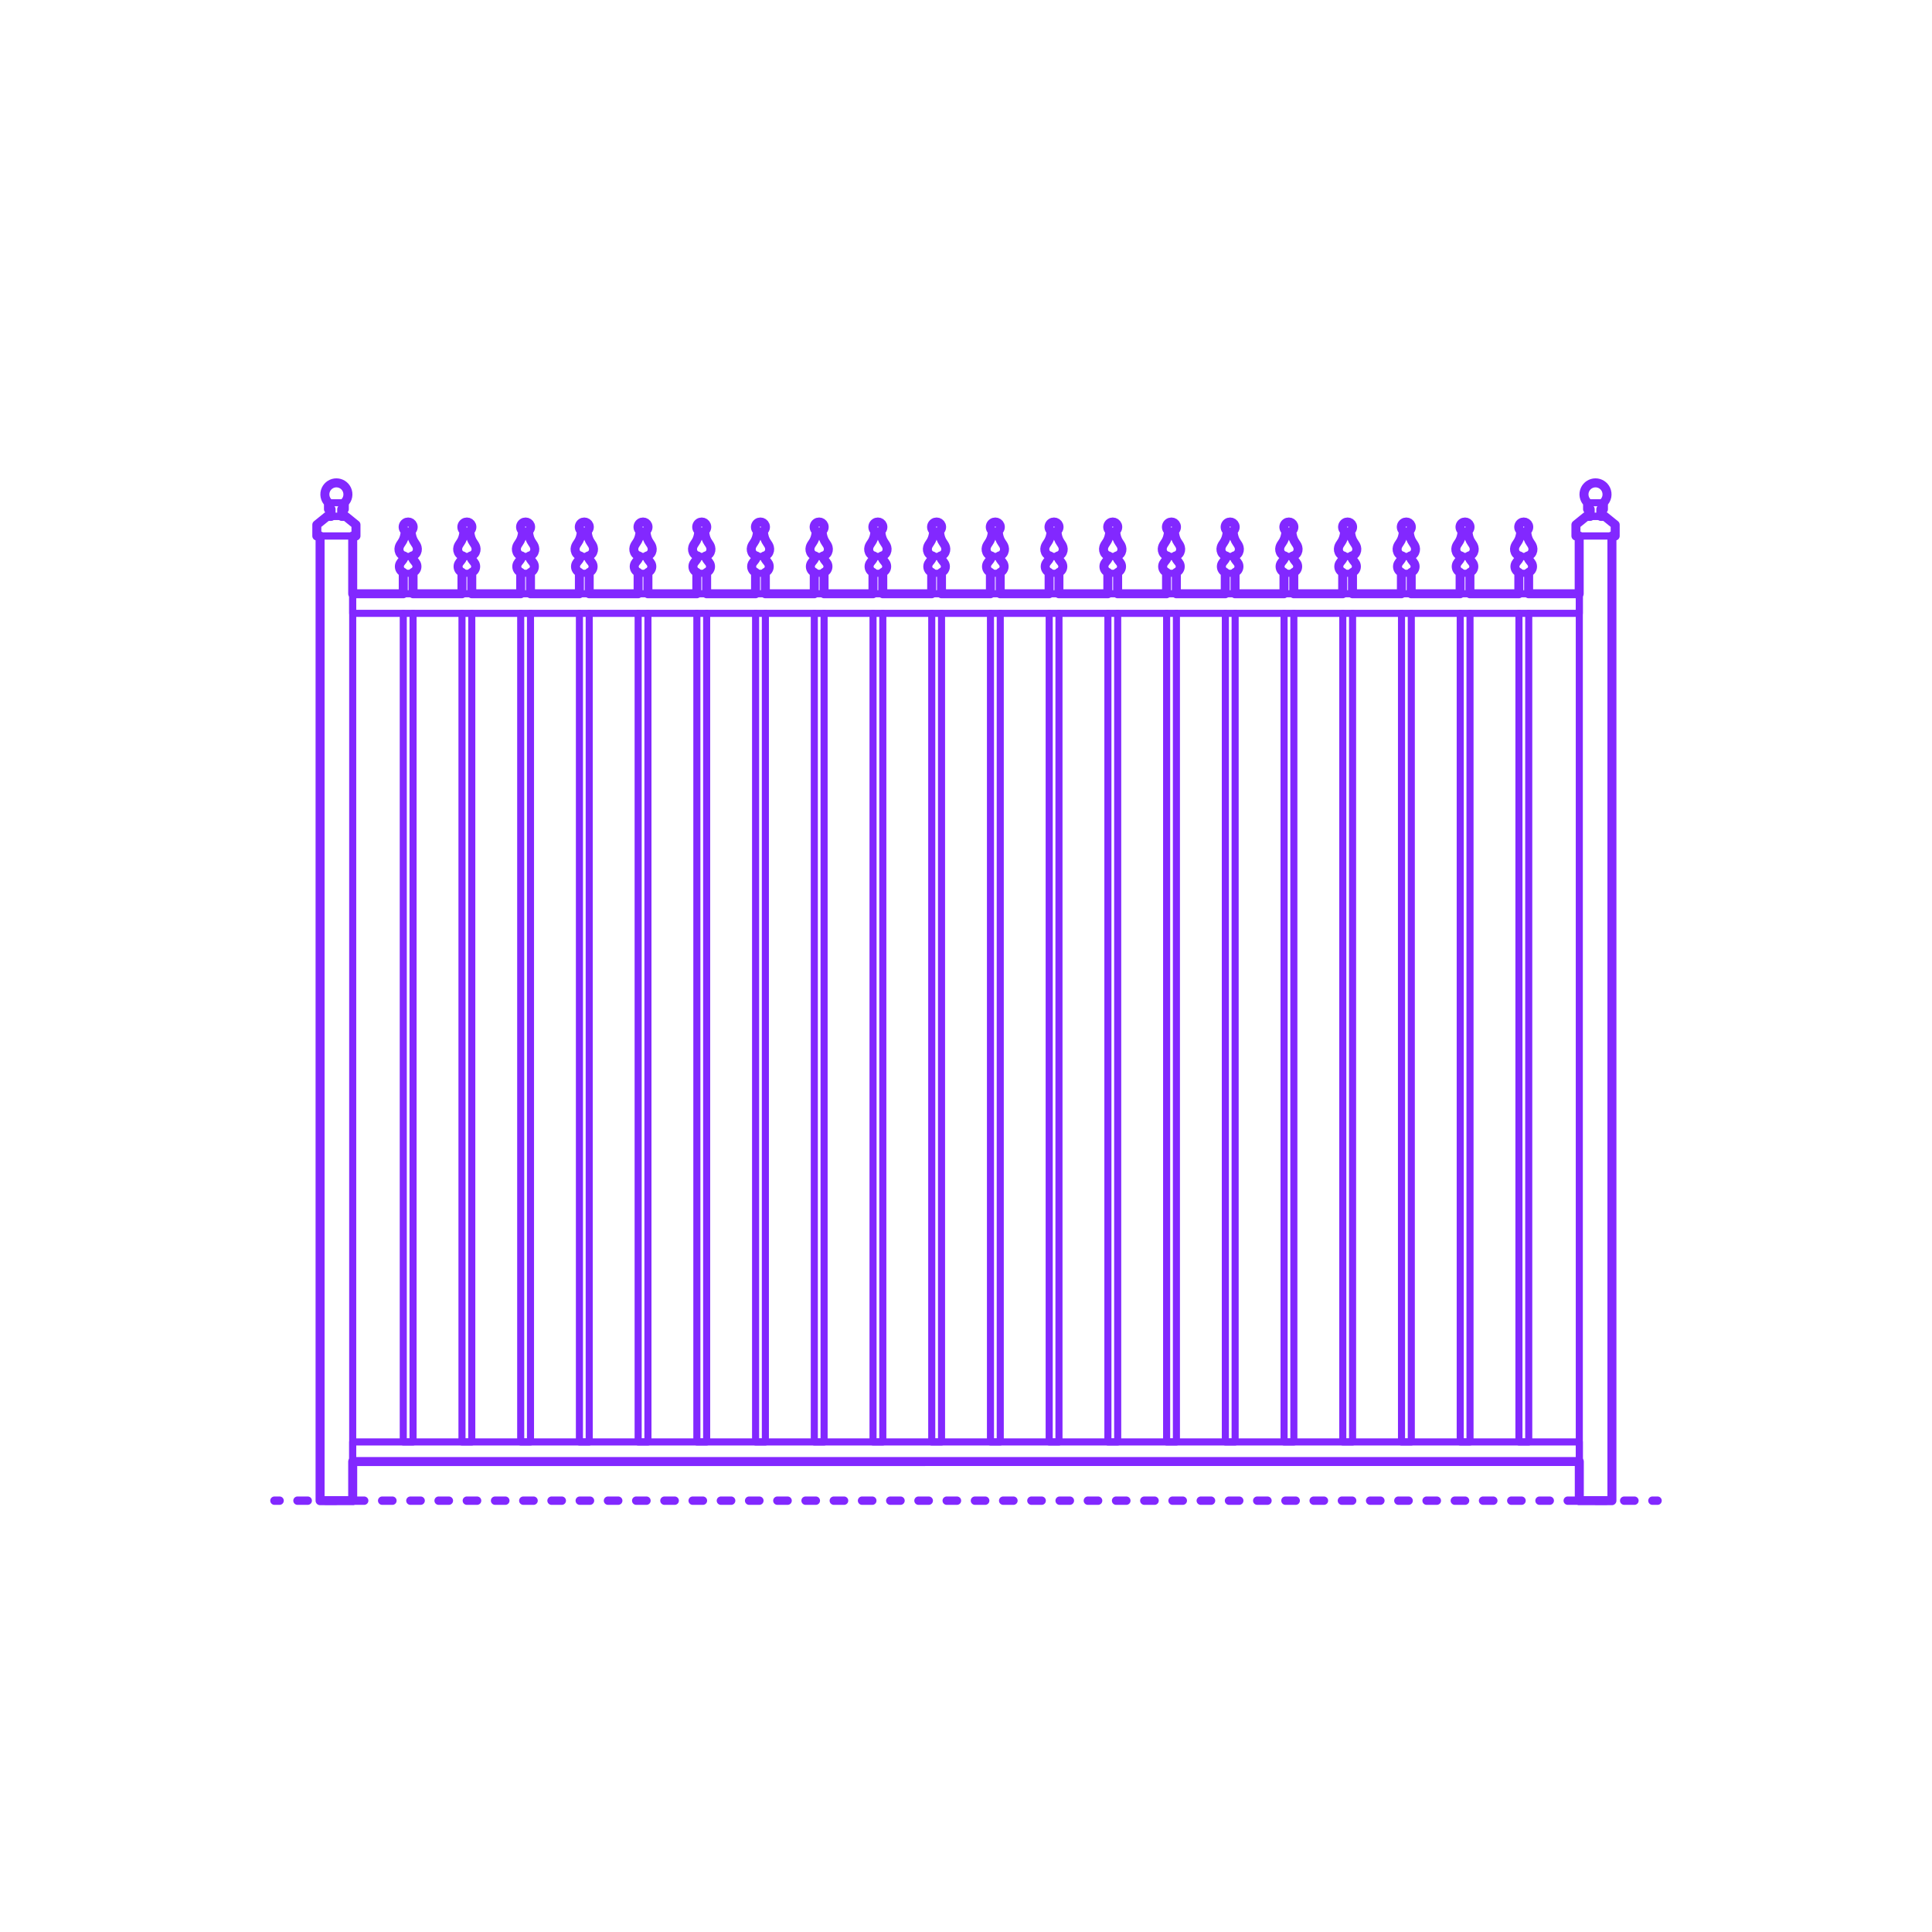 <?xml version="1.0" encoding="utf-8"?>
<!-- Generator: Adobe Illustrator 27.4.0, SVG Export Plug-In . SVG Version: 6.00 Build 0)  -->
<!DOCTYPE svg PUBLIC "-//W3C//DTD SVG 1.1//EN" "http://www.w3.org/Graphics/SVG/1.1/DTD/svg11.dtd">
<svg version="1.1" xmlns:x="http://ns.adobe.com/Extensibility/1.0/" xmlns:i="http://ns.adobe.com/AdobeIllustrator/10.0/" xmlns:graph="http://ns.adobe.com/Graphs/1.0/"
	 xmlns="http://www.w3.org/2000/svg" xmlns:xlink="http://www.w3.org/1999/xlink" x="0px" y="0px" width="750px" height="750px"
	 viewBox="0 0 750 750" enable-background="new 0 0 750 750" xml:space="preserve">
<g id="FILL-BACKGROUND">
	<rect fill="#FFFFFF" width="750" height="750"/>
</g>
<g id="N-TEXT">
</g>
<g id="N-DIMENSIONS">
</g>
<g id="_x32_D_x24_AG-DIAGRAM">
	<g id="POLYLINE_00000068674266004633032280000006553927520896681098_">
		<g>
			<g>
				
					<line fill="none" stroke="#8228FF" stroke-width="3.25" stroke-linecap="round" stroke-linejoin="round" x1="643.462" y1="582.558" x2="641.462" y2="582.558"/>
				
					<line fill="none" stroke="#8228FF" stroke-width="3.25" stroke-linecap="round" stroke-linejoin="round" stroke-dasharray="3.985,6.973" x1="634.489" y1="582.558" x2="112.024" y2="582.558"/>
				
					<line fill="none" stroke="#8228FF" stroke-width="3.25" stroke-linecap="round" stroke-linejoin="round" x1="108.538" y1="582.558" x2="106.538" y2="582.558"/>
			</g>
		</g>
	</g>
</g>
<g id="_x32_D_x24_AG-DETAILS-DIAGRAM">
</g>
<g id="_x32_D_x24_AG-BUILDINGS">
	<g id="POLYLINE_00000114786159541586138390000000478351880138639270_">
		
			<rect x="136.918" y="559.762" fill="none" stroke="#8228FF" stroke-width="2.75" stroke-linecap="round" stroke-linejoin="round" stroke-miterlimit="10" width="476.164" height="7.598"/>
	</g>
	<g id="POLYLINE_00000183967334046122233750000013785826215948289981_">
		
			<rect x="136.918" y="230.5" fill="none" stroke="#8228FF" stroke-width="2.75" stroke-linecap="round" stroke-linejoin="round" stroke-miterlimit="10" width="476.164" height="7.598"/>
	</g>
	<g id="POLYLINE_00000083771726572810678970000013658743555935124902_">
		
			<rect x="124.254" y="208.064" fill="none" stroke="#8228FF" stroke-width="2.75" stroke-linecap="round" stroke-linejoin="round" stroke-miterlimit="10" width="12.664" height="374.494"/>
	</g>
	<g id="POLYLINE_00000023962092553539483450000014221238623739701432_">
		
			<polygon fill="none" stroke="#8228FF" stroke-width="2.75" stroke-linecap="round" stroke-linejoin="round" stroke-miterlimit="10" points="
			134.182,200.465 126.99,200.465 122.987,203.703 122.987,208.064 138.184,208.064 138.184,203.703 		"/>
	</g>
	<g id="POLYLINE_00000103954661053428867270000011685972055332514727_">
		
			<path fill="none" stroke="#8228FF" stroke-width="2.75" stroke-linecap="round" stroke-linejoin="round" stroke-miterlimit="10" d="
			M133.662,195.17c0.689-0.65,1.162-1.523,1.329-2.456c0.166-0.91,0.04-1.87-0.357-2.706c-0.357-0.76-0.934-1.415-1.643-1.865
			c-0.713-0.456-1.558-0.702-2.405-0.701c-0.846-0.001-1.691,0.245-2.405,0.701c-0.709,0.45-1.286,1.105-1.643,1.865
			c-0.402,0.849-0.526,1.826-0.349,2.748c0.173,0.917,0.642,1.774,1.321,2.413"/>
	</g>
	<g id="POLYLINE_00000039855865974273121480000009096334048624881537_">
		
			<polygon fill="none" stroke="#8228FF" stroke-width="2.75" stroke-linecap="round" stroke-linejoin="round" stroke-miterlimit="10" points="
			132.645,197.674 132.645,200.465 128.527,200.465 128.527,197.674 127.51,197.674 127.51,195.17 133.662,195.17 133.662,197.674 
					"/>
	</g>
	<g id="POLYLINE_00000132786899052450750840000012033319598469351302_">
		
			<rect x="613.082" y="208.064" fill="none" stroke="#8228FF" stroke-width="2.75" stroke-linecap="round" stroke-linejoin="round" stroke-miterlimit="10" width="12.664" height="374.494"/>
	</g>
	<g id="POLYLINE_00000033335891243375668840000008113020336507079314_">
		
			<polygon fill="none" stroke="#8228FF" stroke-width="2.75" stroke-linecap="round" stroke-linejoin="round" stroke-miterlimit="10" points="
			623.01,200.465 615.818,200.465 611.816,203.703 611.816,208.064 627.013,208.064 627.013,203.703 		"/>
	</g>
	<g id="POLYLINE_00000054985579632752406510000007308562948832737174_">
		
			<path fill="none" stroke="#8228FF" stroke-width="2.75" stroke-linecap="round" stroke-linejoin="round" stroke-miterlimit="10" d="
			M622.49,195.17c0.689-0.65,1.162-1.523,1.328-2.456c0.166-0.91,0.04-1.87-0.357-2.706c-0.357-0.76-0.934-1.415-1.643-1.865
			c-0.713-0.456-1.558-0.702-2.405-0.701c-0.846-0.001-1.691,0.245-2.405,0.701c-0.709,0.45-1.286,1.105-1.643,1.865
			c-0.402,0.849-0.526,1.826-0.349,2.748c0.173,0.917,0.642,1.774,1.321,2.413"/>
	</g>
	<g id="POLYLINE_00000021823329255036662300000011064204751668755855_">
		
			<polygon fill="none" stroke="#8228FF" stroke-width="2.75" stroke-linecap="round" stroke-linejoin="round" stroke-miterlimit="10" points="
			621.473,197.674 621.473,200.465 617.355,200.465 617.355,197.674 616.338,197.674 616.338,195.17 622.49,195.17 622.49,197.674 
					"/>
	</g>
	<g id="POLYLINE_00000042728733417700188190000013681083299158987706_">
		
			<path fill="none" stroke="#8228FF" stroke-width="2.75" stroke-linecap="round" stroke-linejoin="round" stroke-miterlimit="10" d="
			M156.92,215.843c0.001,0.289-0.056,0.578-0.167,0.845c-0.125,0.305-0.315,0.581-0.518,0.84c-0.387,0.493-0.896,1.029-1.085,1.636
			c-0.232,0.708-0.123,1.522,0.299,2.138c0.654,0.964,1.894,1.264,2.998,1.258c1.104,0.007,2.345-0.294,2.998-1.258
			c0.422-0.616,0.531-1.43,0.299-2.138c-0.189-0.607-0.698-1.146-1.085-1.636c-0.202-0.259-0.393-0.535-0.518-0.84
			c-0.111-0.267-0.168-0.556-0.167-0.845"/>
	</g>
	<g id="POLYLINE_00000173163139700595554120000004466757792452720519_">
		
			<path fill="none" stroke="#8228FF" stroke-width="2.75" stroke-linecap="round" stroke-linejoin="round" stroke-miterlimit="10" d="
			M157.322,206.171c-0.096,1.383-0.374,2.791-1.095,3.992c-0.293,0.509-0.718,1.018-0.981,1.544
			c-0.227,0.449-0.372,0.946-0.378,1.45c-0.007,0.76,0.285,1.542,0.853,2.058c0.735,0.659,1.774,0.805,2.727,0.809
			c0.945-0.004,1.972-0.147,2.707-0.791c0.581-0.515,0.88-1.308,0.872-2.076c-0.006-0.505-0.152-1.002-0.378-1.45
			c-0.275-0.548-0.717-1.071-1.017-1.605c-0.696-1.188-0.965-2.572-1.059-3.931c0.351-0.248,0.615-0.615,0.738-1.026
			c0.124-0.408,0.107-0.855-0.045-1.253c-0.139-0.368-0.394-0.69-0.718-0.912c-0.321-0.221-0.71-0.341-1.099-0.34
			c-0.39-0.001-0.778,0.12-1.099,0.34c-0.325,0.222-0.579,0.544-0.718,0.912c-0.153,0.398-0.169,0.846-0.045,1.253
			C156.707,205.556,156.971,205.923,157.322,206.171z"/>
	</g>
	<g id="POLYLINE_00000153669356365269736410000004895621705921185210_">
		
			<path fill="none" stroke="#8228FF" stroke-width="2.75" stroke-linecap="round" stroke-linejoin="round" stroke-miterlimit="10" d="
			M179.715,215.843c0.001,0.289-0.056,0.578-0.167,0.845c-0.125,0.305-0.315,0.581-0.518,0.84c-0.387,0.493-0.896,1.029-1.085,1.636
			c-0.232,0.708-0.123,1.522,0.299,2.138c0.654,0.964,1.894,1.264,2.998,1.258c1.104,0.007,2.345-0.294,2.998-1.258
			c0.422-0.616,0.531-1.43,0.299-2.138c-0.189-0.607-0.698-1.146-1.085-1.636c-0.202-0.259-0.393-0.535-0.518-0.84
			c-0.111-0.267-0.168-0.556-0.167-0.845"/>
	</g>
	<g id="POLYLINE_00000112614611780038165870000008775723410315792304_">
		
			<path fill="none" stroke="#8228FF" stroke-width="2.75" stroke-linecap="round" stroke-linejoin="round" stroke-miterlimit="10" d="
			M180.117,206.171c-0.096,1.383-0.374,2.791-1.095,3.992c-0.293,0.509-0.718,1.018-0.981,1.544
			c-0.227,0.449-0.372,0.946-0.378,1.45c-0.007,0.76,0.285,1.542,0.853,2.058c0.735,0.659,1.774,0.805,2.727,0.809
			c0.945-0.004,1.972-0.147,2.707-0.791c0.581-0.515,0.88-1.308,0.872-2.076c-0.006-0.505-0.152-1.002-0.378-1.45
			c-0.275-0.548-0.717-1.071-1.017-1.605c-0.696-1.188-0.965-2.572-1.059-3.931c0.351-0.248,0.615-0.615,0.738-1.026
			c0.124-0.408,0.107-0.855-0.045-1.253c-0.139-0.368-0.394-0.69-0.718-0.912c-0.321-0.221-0.71-0.341-1.099-0.34
			c-0.39-0.001-0.778,0.12-1.099,0.34c-0.325,0.222-0.579,0.544-0.718,0.912c-0.153,0.398-0.169,0.846-0.045,1.253
			C179.502,205.556,179.766,205.923,180.117,206.171z"/>
	</g>
	<g id="POLYLINE_00000031184679261400351230000018171800504436161471_">
		
			<path fill="none" stroke="#8228FF" stroke-width="2.75" stroke-linecap="round" stroke-linejoin="round" stroke-miterlimit="10" d="
			M202.51,215.843c0.001,0.289-0.056,0.578-0.167,0.845c-0.125,0.305-0.315,0.581-0.518,0.84c-0.387,0.493-0.896,1.029-1.085,1.636
			c-0.232,0.708-0.123,1.522,0.299,2.138c0.654,0.964,1.894,1.264,2.998,1.258c1.104,0.007,2.345-0.294,2.998-1.258
			c0.422-0.616,0.531-1.43,0.299-2.138c-0.189-0.607-0.698-1.146-1.085-1.636c-0.202-0.259-0.393-0.535-0.518-0.84
			c-0.111-0.267-0.168-0.556-0.167-0.845"/>
	</g>
	<g id="POLYLINE_00000025405816248821412100000005337810480655080075_">
		
			<path fill="none" stroke="#8228FF" stroke-width="2.75" stroke-linecap="round" stroke-linejoin="round" stroke-miterlimit="10" d="
			M202.912,206.171c-0.096,1.383-0.374,2.791-1.095,3.992c-0.293,0.509-0.718,1.018-0.981,1.544
			c-0.227,0.449-0.372,0.946-0.378,1.45c-0.007,0.76,0.285,1.542,0.853,2.058c0.735,0.659,1.774,0.805,2.727,0.809
			c0.945-0.004,1.972-0.147,2.707-0.791c0.581-0.515,0.88-1.308,0.872-2.076c-0.006-0.505-0.152-1.002-0.378-1.45
			c-0.275-0.548-0.717-1.071-1.017-1.605c-0.696-1.188-0.965-2.572-1.059-3.931c0.351-0.248,0.615-0.615,0.738-1.026
			c0.124-0.408,0.107-0.855-0.045-1.253c-0.139-0.368-0.394-0.69-0.718-0.912c-0.321-0.221-0.71-0.341-1.099-0.34
			c-0.39-0.001-0.778,0.12-1.099,0.34c-0.325,0.222-0.579,0.544-0.718,0.912c-0.153,0.398-0.169,0.846-0.045,1.253
			C202.297,205.556,202.561,205.923,202.912,206.171z"/>
	</g>
	<g id="POLYLINE_00000061437486804342191190000009731150190614360753_">
		
			<path fill="none" stroke="#8228FF" stroke-width="2.75" stroke-linecap="round" stroke-linejoin="round" stroke-miterlimit="10" d="
			M225.305,215.843c0.001,0.289-0.056,0.578-0.167,0.845c-0.125,0.305-0.315,0.581-0.518,0.84c-0.387,0.493-0.896,1.029-1.085,1.636
			c-0.232,0.708-0.123,1.522,0.299,2.138c0.654,0.964,1.894,1.264,2.998,1.258c1.104,0.007,2.345-0.294,2.998-1.258
			c0.422-0.616,0.531-1.43,0.299-2.138c-0.189-0.607-0.698-1.146-1.085-1.636c-0.202-0.259-0.393-0.535-0.518-0.84
			c-0.111-0.267-0.168-0.556-0.167-0.845"/>
	</g>
	<g id="POLYLINE_00000074420693209050601500000011481303996451263932_">
		
			<path fill="none" stroke="#8228FF" stroke-width="2.75" stroke-linecap="round" stroke-linejoin="round" stroke-miterlimit="10" d="
			M225.707,206.171c-0.096,1.383-0.374,2.791-1.095,3.992c-0.293,0.509-0.718,1.018-0.981,1.544
			c-0.227,0.449-0.372,0.946-0.378,1.45c-0.007,0.76,0.285,1.542,0.853,2.058c0.735,0.659,1.774,0.805,2.727,0.809
			c0.945-0.004,1.972-0.147,2.707-0.791c0.581-0.515,0.88-1.308,0.872-2.076c-0.006-0.505-0.152-1.002-0.378-1.45
			c-0.275-0.548-0.717-1.071-1.017-1.605c-0.696-1.188-0.965-2.572-1.059-3.931c0.351-0.248,0.615-0.615,0.738-1.026
			c0.124-0.408,0.107-0.855-0.045-1.253c-0.139-0.368-0.394-0.69-0.718-0.912c-0.321-0.221-0.71-0.341-1.099-0.34
			c-0.39-0.001-0.778,0.12-1.099,0.34c-0.325,0.222-0.579,0.544-0.718,0.912c-0.153,0.398-0.169,0.846-0.045,1.253
			C225.092,205.556,225.356,205.923,225.707,206.171z"/>
	</g>
	<g id="POLYLINE_00000080188144259140362410000006479927350098868874_">
		
			<path fill="none" stroke="#8228FF" stroke-width="2.75" stroke-linecap="round" stroke-linejoin="round" stroke-miterlimit="10" d="
			M248.1,215.843c0.001,0.289-0.056,0.578-0.167,0.845c-0.125,0.305-0.315,0.581-0.518,0.84c-0.387,0.493-0.896,1.029-1.085,1.636
			c-0.232,0.708-0.123,1.522,0.299,2.138c0.654,0.964,1.894,1.264,2.998,1.258c1.104,0.007,2.345-0.294,2.998-1.258
			c0.422-0.616,0.531-1.43,0.299-2.138c-0.189-0.607-0.698-1.146-1.085-1.636c-0.202-0.259-0.393-0.535-0.518-0.84
			c-0.111-0.267-0.168-0.556-0.167-0.845"/>
	</g>
	<g id="POLYLINE_00000176022089586364342450000001006350852637365935_">
		
			<path fill="none" stroke="#8228FF" stroke-width="2.75" stroke-linecap="round" stroke-linejoin="round" stroke-miterlimit="10" d="
			M248.502,206.171c-0.096,1.383-0.374,2.791-1.095,3.992c-0.293,0.509-0.718,1.018-0.981,1.544
			c-0.227,0.449-0.372,0.946-0.378,1.45c-0.007,0.76,0.285,1.542,0.853,2.058c0.735,0.659,1.774,0.805,2.727,0.809
			c0.945-0.004,1.972-0.147,2.707-0.791c0.581-0.515,0.88-1.308,0.872-2.076c-0.006-0.505-0.152-1.002-0.378-1.45
			c-0.275-0.548-0.717-1.071-1.017-1.605c-0.696-1.188-0.965-2.572-1.059-3.931c0.351-0.248,0.615-0.615,0.738-1.026
			c0.124-0.408,0.107-0.855-0.045-1.253c-0.139-0.368-0.394-0.69-0.718-0.912c-0.321-0.221-0.71-0.341-1.099-0.34
			c-0.39-0.001-0.778,0.12-1.099,0.34c-0.325,0.222-0.579,0.544-0.718,0.912c-0.153,0.398-0.169,0.846-0.045,1.253
			C247.887,205.556,248.151,205.923,248.502,206.171z"/>
	</g>
	<g id="POLYLINE_00000111173407760287314520000006433157314198103988_">
		
			<path fill="none" stroke="#8228FF" stroke-width="2.75" stroke-linecap="round" stroke-linejoin="round" stroke-miterlimit="10" d="
			M270.895,215.843c0.001,0.289-0.056,0.578-0.167,0.845c-0.125,0.305-0.315,0.581-0.518,0.84c-0.387,0.493-0.896,1.029-1.085,1.636
			c-0.232,0.708-0.123,1.522,0.299,2.138c0.654,0.964,1.894,1.264,2.998,1.258c1.104,0.007,2.345-0.294,2.998-1.258
			c0.422-0.616,0.531-1.43,0.299-2.138c-0.189-0.607-0.698-1.146-1.085-1.636c-0.202-0.259-0.393-0.535-0.518-0.84
			c-0.111-0.267-0.168-0.556-0.167-0.845"/>
	</g>
	<g id="POLYLINE_00000114795151801484046050000004874785041433582760_">
		
			<path fill="none" stroke="#8228FF" stroke-width="2.75" stroke-linecap="round" stroke-linejoin="round" stroke-miterlimit="10" d="
			M271.297,206.171c-0.096,1.383-0.374,2.791-1.095,3.992c-0.293,0.509-0.718,1.018-0.981,1.544
			c-0.227,0.449-0.372,0.946-0.378,1.45c-0.007,0.76,0.285,1.542,0.853,2.058c0.735,0.659,1.774,0.805,2.727,0.809
			c0.945-0.004,1.972-0.147,2.707-0.791c0.581-0.515,0.88-1.308,0.872-2.076c-0.006-0.505-0.152-1.002-0.378-1.45
			c-0.275-0.548-0.717-1.071-1.017-1.605c-0.696-1.188-0.965-2.572-1.059-3.931c0.351-0.248,0.615-0.615,0.738-1.026
			c0.124-0.408,0.107-0.855-0.045-1.253c-0.139-0.368-0.394-0.69-0.718-0.912c-0.321-0.221-0.71-0.341-1.099-0.34
			c-0.39-0.001-0.778,0.12-1.099,0.34c-0.325,0.222-0.579,0.544-0.718,0.912c-0.153,0.398-0.169,0.846-0.045,1.253
			C270.682,205.556,270.946,205.923,271.297,206.171z"/>
	</g>
	<g id="POLYLINE_00000133497963746138535340000004680705175782651053_">
		
			<path fill="none" stroke="#8228FF" stroke-width="2.75" stroke-linecap="round" stroke-linejoin="round" stroke-miterlimit="10" d="
			M293.69,215.843c0.001,0.289-0.056,0.578-0.167,0.845c-0.125,0.305-0.315,0.581-0.518,0.84c-0.387,0.493-0.896,1.029-1.085,1.636
			c-0.232,0.708-0.123,1.522,0.299,2.138c0.654,0.964,1.894,1.264,2.998,1.258c1.104,0.007,2.345-0.294,2.998-1.258
			c0.422-0.616,0.531-1.43,0.299-2.138c-0.189-0.607-0.698-1.146-1.085-1.636c-0.202-0.259-0.393-0.535-0.518-0.84
			c-0.111-0.267-0.168-0.556-0.167-0.845"/>
	</g>
	<g id="POLYLINE_00000163751868360097562750000007835633555491579566_">
		
			<path fill="none" stroke="#8228FF" stroke-width="2.75" stroke-linecap="round" stroke-linejoin="round" stroke-miterlimit="10" d="
			M294.092,206.171c-0.096,1.383-0.374,2.791-1.095,3.992c-0.293,0.509-0.718,1.018-0.981,1.544
			c-0.227,0.449-0.372,0.946-0.378,1.45c-0.007,0.76,0.285,1.542,0.853,2.058c0.735,0.659,1.774,0.805,2.727,0.809
			c0.945-0.004,1.972-0.147,2.707-0.791c0.581-0.515,0.88-1.308,0.872-2.076c-0.006-0.505-0.152-1.002-0.378-1.45
			c-0.275-0.548-0.717-1.071-1.017-1.605c-0.696-1.188-0.965-2.572-1.059-3.931c0.351-0.248,0.615-0.615,0.738-1.026
			c0.124-0.408,0.107-0.855-0.045-1.253c-0.139-0.368-0.394-0.69-0.718-0.912c-0.321-0.221-0.71-0.341-1.099-0.34
			c-0.389-0.001-0.778,0.12-1.099,0.34c-0.325,0.222-0.579,0.544-0.718,0.912c-0.153,0.398-0.169,0.846-0.045,1.253
			C293.478,205.556,293.742,205.923,294.092,206.171z"/>
	</g>
	<g id="POLYLINE_00000044135279215639023670000007138791160541023366_">
		
			<path fill="none" stroke="#8228FF" stroke-width="2.75" stroke-linecap="round" stroke-linejoin="round" stroke-miterlimit="10" d="
			M316.485,215.843c0.001,0.289-0.056,0.578-0.167,0.845c-0.125,0.305-0.315,0.581-0.518,0.84c-0.387,0.493-0.896,1.029-1.085,1.636
			c-0.232,0.708-0.123,1.522,0.299,2.138c0.654,0.964,1.894,1.264,2.998,1.258c1.104,0.007,2.345-0.294,2.998-1.258
			c0.422-0.616,0.531-1.43,0.299-2.138c-0.189-0.607-0.698-1.146-1.085-1.636c-0.202-0.259-0.393-0.535-0.518-0.84
			c-0.111-0.267-0.168-0.556-0.167-0.845"/>
	</g>
	<g id="POLYLINE_00000160165570340014463860000011658814153054402461_">
		
			<path fill="none" stroke="#8228FF" stroke-width="2.75" stroke-linecap="round" stroke-linejoin="round" stroke-miterlimit="10" d="
			M316.887,206.171c-0.096,1.383-0.374,2.791-1.095,3.992c-0.293,0.509-0.718,1.018-0.981,1.544
			c-0.227,0.449-0.372,0.946-0.378,1.45c-0.007,0.76,0.285,1.542,0.853,2.058c0.735,0.659,1.774,0.805,2.727,0.809
			c0.945-0.004,1.972-0.147,2.707-0.791c0.581-0.515,0.88-1.308,0.872-2.076c-0.006-0.505-0.152-1.002-0.378-1.45
			c-0.275-0.548-0.717-1.071-1.017-1.605c-0.696-1.188-0.965-2.572-1.059-3.931c0.351-0.248,0.615-0.615,0.738-1.026
			c0.124-0.408,0.107-0.855-0.045-1.253c-0.139-0.368-0.394-0.69-0.718-0.912c-0.321-0.221-0.71-0.341-1.099-0.34
			c-0.389-0.001-0.778,0.12-1.099,0.34c-0.325,0.222-0.579,0.544-0.718,0.912c-0.153,0.398-0.169,0.846-0.045,1.253
			C316.273,205.556,316.537,205.923,316.887,206.171z"/>
	</g>
	<g id="POLYLINE_00000103975346930773345630000017545715312008293505_">
		
			<path fill="none" stroke="#8228FF" stroke-width="2.75" stroke-linecap="round" stroke-linejoin="round" stroke-miterlimit="10" d="
			M339.28,215.843c0.001,0.289-0.056,0.578-0.167,0.845c-0.125,0.305-0.315,0.581-0.518,0.84c-0.387,0.493-0.896,1.029-1.085,1.636
			c-0.232,0.708-0.123,1.522,0.299,2.138c0.654,0.964,1.894,1.264,2.998,1.258c1.104,0.007,2.345-0.294,2.998-1.258
			c0.422-0.616,0.531-1.43,0.299-2.138c-0.189-0.607-0.698-1.146-1.085-1.636c-0.202-0.259-0.393-0.535-0.518-0.84
			c-0.111-0.267-0.168-0.556-0.167-0.845"/>
	</g>
	<g id="POLYLINE_00000049203743429989864150000009747672437553609359_">
		
			<path fill="none" stroke="#8228FF" stroke-width="2.75" stroke-linecap="round" stroke-linejoin="round" stroke-miterlimit="10" d="
			M339.683,206.171c-0.096,1.383-0.374,2.791-1.095,3.992c-0.293,0.509-0.718,1.018-0.981,1.544
			c-0.227,0.449-0.372,0.946-0.378,1.45c-0.007,0.76,0.285,1.542,0.853,2.058c0.735,0.659,1.774,0.805,2.727,0.809
			c0.945-0.004,1.972-0.147,2.707-0.791c0.581-0.515,0.88-1.308,0.872-2.076c-0.006-0.505-0.152-1.002-0.378-1.45
			c-0.275-0.548-0.717-1.071-1.017-1.605c-0.696-1.188-0.965-2.572-1.059-3.931c0.351-0.248,0.615-0.615,0.738-1.026
			c0.124-0.408,0.107-0.855-0.045-1.253c-0.139-0.368-0.394-0.69-0.718-0.912c-0.321-0.221-0.71-0.341-1.099-0.34
			c-0.389-0.001-0.778,0.12-1.099,0.34c-0.325,0.222-0.579,0.544-0.718,0.912c-0.153,0.398-0.169,0.846-0.045,1.253
			C339.068,205.556,339.332,205.923,339.683,206.171z"/>
	</g>
	<g id="POLYLINE_00000026138035962594495210000012895795364655681939_">
		
			<path fill="none" stroke="#8228FF" stroke-width="2.75" stroke-linecap="round" stroke-linejoin="round" stroke-miterlimit="10" d="
			M362.076,215.843c0.001,0.289-0.056,0.578-0.167,0.845c-0.125,0.305-0.315,0.581-0.518,0.84c-0.387,0.493-0.896,1.029-1.085,1.636
			c-0.232,0.708-0.123,1.522,0.299,2.138c0.654,0.964,1.894,1.264,2.998,1.258c1.104,0.007,2.345-0.294,2.998-1.258
			c0.422-0.616,0.531-1.43,0.299-2.138c-0.189-0.607-0.698-1.146-1.085-1.636c-0.202-0.259-0.393-0.535-0.518-0.84
			c-0.111-0.267-0.168-0.556-0.167-0.845"/>
	</g>
	<g id="POLYLINE_00000137093632926458230160000010127544807360655267_">
		
			<path fill="none" stroke="#8228FF" stroke-width="2.75" stroke-linecap="round" stroke-linejoin="round" stroke-miterlimit="10" d="
			M362.478,206.171c-0.096,1.383-0.374,2.791-1.095,3.992c-0.293,0.509-0.718,1.018-0.981,1.544
			c-0.227,0.449-0.372,0.946-0.378,1.45c-0.007,0.76,0.285,1.542,0.853,2.058c0.735,0.659,1.774,0.805,2.727,0.809
			c0.945-0.004,1.972-0.147,2.707-0.791c0.581-0.515,0.88-1.308,0.872-2.076c-0.006-0.505-0.152-1.002-0.378-1.45
			c-0.275-0.548-0.717-1.071-1.017-1.605c-0.696-1.188-0.965-2.572-1.059-3.931c0.351-0.248,0.615-0.615,0.738-1.026
			c0.124-0.408,0.107-0.855-0.045-1.253c-0.139-0.368-0.394-0.69-0.718-0.912c-0.321-0.221-0.71-0.341-1.099-0.34
			c-0.39-0.001-0.778,0.12-1.099,0.34c-0.325,0.222-0.579,0.544-0.718,0.912c-0.153,0.398-0.169,0.846-0.045,1.253
			C361.863,205.556,362.127,205.923,362.478,206.171z"/>
	</g>
	<g id="POLYLINE_00000075155236556181781960000014491965260293110969_">
		
			<path fill="none" stroke="#8228FF" stroke-width="2.75" stroke-linecap="round" stroke-linejoin="round" stroke-miterlimit="10" d="
			M384.871,215.843c0.001,0.289-0.056,0.578-0.167,0.845c-0.125,0.305-0.315,0.581-0.518,0.84c-0.387,0.493-0.896,1.029-1.085,1.636
			c-0.232,0.708-0.123,1.522,0.299,2.138c0.654,0.964,1.894,1.264,2.998,1.258c1.104,0.007,2.345-0.294,2.998-1.258
			c0.422-0.616,0.531-1.43,0.299-2.138c-0.189-0.607-0.698-1.146-1.085-1.636c-0.202-0.259-0.393-0.535-0.518-0.84
			c-0.111-0.267-0.168-0.556-0.167-0.845"/>
	</g>
	<g id="POLYLINE_00000173860601596972650670000015649414009841115305_">
		
			<path fill="none" stroke="#8228FF" stroke-width="2.75" stroke-linecap="round" stroke-linejoin="round" stroke-miterlimit="10" d="
			M385.273,206.171c-0.096,1.383-0.374,2.791-1.095,3.992c-0.293,0.509-0.718,1.018-0.981,1.544
			c-0.227,0.449-0.372,0.946-0.378,1.45c-0.007,0.76,0.285,1.542,0.853,2.058c0.735,0.659,1.774,0.805,2.727,0.809
			c0.945-0.004,1.972-0.147,2.707-0.791c0.581-0.515,0.88-1.308,0.872-2.076c-0.006-0.505-0.152-1.002-0.378-1.45
			c-0.275-0.548-0.717-1.071-1.017-1.605c-0.696-1.188-0.965-2.572-1.059-3.931c0.351-0.248,0.615-0.615,0.738-1.026
			c0.124-0.408,0.107-0.855-0.045-1.253c-0.139-0.368-0.394-0.69-0.718-0.912c-0.321-0.221-0.71-0.341-1.099-0.34
			c-0.39-0.001-0.778,0.12-1.099,0.34c-0.325,0.222-0.579,0.544-0.718,0.912c-0.153,0.398-0.169,0.846-0.045,1.253
			C384.658,205.556,384.922,205.923,385.273,206.171z"/>
	</g>
	<g id="POLYLINE_00000103951111436924815690000003250776227512047541_">
		
			<path fill="none" stroke="#8228FF" stroke-width="2.75" stroke-linecap="round" stroke-linejoin="round" stroke-miterlimit="10" d="
			M407.666,215.843c0.001,0.289-0.056,0.578-0.167,0.845c-0.125,0.305-0.315,0.581-0.518,0.84c-0.387,0.493-0.896,1.029-1.085,1.636
			c-0.232,0.708-0.123,1.522,0.299,2.138c0.654,0.964,1.894,1.264,2.998,1.258c1.104,0.007,2.345-0.294,2.998-1.258
			c0.422-0.616,0.531-1.43,0.299-2.138c-0.189-0.607-0.698-1.146-1.085-1.636c-0.202-0.259-0.393-0.535-0.518-0.84
			c-0.111-0.267-0.168-0.556-0.167-0.845"/>
	</g>
	<g id="POLYLINE_00000005985874581726005990000015904189138311243185_">
		
			<path fill="none" stroke="#8228FF" stroke-width="2.75" stroke-linecap="round" stroke-linejoin="round" stroke-miterlimit="10" d="
			M408.068,206.171c-0.096,1.383-0.374,2.791-1.095,3.992c-0.293,0.509-0.718,1.018-0.981,1.544
			c-0.227,0.449-0.372,0.946-0.378,1.45c-0.007,0.76,0.285,1.542,0.853,2.058c0.735,0.659,1.774,0.805,2.727,0.809
			c0.945-0.004,1.972-0.147,2.707-0.791c0.581-0.515,0.88-1.308,0.872-2.076c-0.006-0.505-0.152-1.002-0.378-1.45
			c-0.275-0.548-0.717-1.071-1.017-1.605c-0.696-1.188-0.965-2.572-1.059-3.931c0.351-0.248,0.615-0.615,0.738-1.026
			c0.124-0.408,0.107-0.855-0.045-1.253c-0.139-0.368-0.394-0.69-0.718-0.912c-0.321-0.221-0.71-0.341-1.099-0.34
			c-0.39-0.001-0.778,0.12-1.099,0.34c-0.325,0.222-0.579,0.544-0.718,0.912c-0.153,0.398-0.169,0.846-0.045,1.253
			C407.453,205.556,407.717,205.923,408.068,206.171z"/>
	</g>
	<g id="POLYLINE_00000113315946645241254410000002079631683985485210_">
		
			<path fill="none" stroke="#8228FF" stroke-width="2.75" stroke-linecap="round" stroke-linejoin="round" stroke-miterlimit="10" d="
			M430.461,215.843c0.001,0.289-0.056,0.578-0.167,0.845c-0.125,0.305-0.315,0.581-0.518,0.84c-0.387,0.493-0.896,1.029-1.085,1.636
			c-0.232,0.708-0.123,1.522,0.299,2.138c0.654,0.964,1.894,1.264,2.998,1.258c1.104,0.007,2.345-0.294,2.998-1.258
			c0.422-0.616,0.531-1.43,0.299-2.138c-0.189-0.607-0.698-1.146-1.085-1.636c-0.202-0.259-0.393-0.535-0.518-0.84
			c-0.111-0.267-0.168-0.556-0.167-0.845"/>
	</g>
	<g id="POLYLINE_00000080900709184244781570000009675821043670271628_">
		
			<path fill="none" stroke="#8228FF" stroke-width="2.75" stroke-linecap="round" stroke-linejoin="round" stroke-miterlimit="10" d="
			M430.863,206.171c-0.096,1.383-0.374,2.791-1.095,3.992c-0.293,0.509-0.718,1.018-0.981,1.544
			c-0.227,0.449-0.372,0.946-0.378,1.45c-0.007,0.76,0.285,1.542,0.853,2.058c0.735,0.659,1.774,0.805,2.727,0.809
			c0.945-0.004,1.972-0.147,2.707-0.791c0.581-0.515,0.88-1.308,0.872-2.076c-0.006-0.505-0.152-1.002-0.378-1.45
			c-0.275-0.548-0.717-1.071-1.017-1.605c-0.696-1.188-0.965-2.572-1.059-3.931c0.351-0.248,0.615-0.615,0.738-1.026
			c0.124-0.408,0.107-0.855-0.045-1.253c-0.139-0.368-0.394-0.69-0.718-0.912c-0.321-0.221-0.71-0.341-1.099-0.34
			c-0.39-0.001-0.778,0.12-1.099,0.34c-0.325,0.222-0.579,0.544-0.718,0.912c-0.153,0.398-0.169,0.846-0.045,1.253
			C430.248,205.556,430.512,205.923,430.863,206.171z"/>
	</g>
	<g id="POLYLINE_00000152231846139642514320000015636019715858237094_">
		
			<path fill="none" stroke="#8228FF" stroke-width="2.75" stroke-linecap="round" stroke-linejoin="round" stroke-miterlimit="10" d="
			M453.256,215.843c0.001,0.289-0.056,0.578-0.167,0.845c-0.125,0.305-0.315,0.581-0.518,0.84c-0.387,0.493-0.896,1.029-1.085,1.636
			c-0.232,0.708-0.123,1.522,0.299,2.138c0.654,0.964,1.894,1.264,2.998,1.258c1.104,0.007,2.345-0.294,2.998-1.258
			c0.422-0.616,0.531-1.43,0.299-2.138c-0.189-0.607-0.698-1.146-1.085-1.636c-0.202-0.259-0.393-0.535-0.518-0.84
			c-0.111-0.267-0.168-0.556-0.167-0.845"/>
	</g>
	<g id="POLYLINE_00000055677656612997586250000008231216824204898205_">
		
			<path fill="none" stroke="#8228FF" stroke-width="2.75" stroke-linecap="round" stroke-linejoin="round" stroke-miterlimit="10" d="
			M453.658,206.171c-0.096,1.383-0.374,2.791-1.095,3.992c-0.293,0.509-0.718,1.018-0.981,1.544
			c-0.227,0.449-0.372,0.946-0.378,1.45c-0.007,0.76,0.285,1.542,0.853,2.058c0.735,0.659,1.774,0.805,2.727,0.809
			c0.945-0.004,1.972-0.147,2.707-0.791c0.581-0.515,0.88-1.308,0.872-2.076c-0.006-0.505-0.152-1.002-0.378-1.45
			c-0.275-0.548-0.717-1.071-1.017-1.605c-0.696-1.188-0.965-2.572-1.059-3.931c0.351-0.248,0.615-0.615,0.738-1.026
			c0.124-0.408,0.107-0.855-0.045-1.253c-0.139-0.368-0.394-0.69-0.718-0.912c-0.321-0.221-0.71-0.341-1.099-0.34
			c-0.389-0.001-0.778,0.12-1.099,0.34c-0.325,0.222-0.579,0.544-0.718,0.912c-0.153,0.398-0.169,0.846-0.045,1.253
			C453.043,205.556,453.307,205.923,453.658,206.171z"/>
	</g>
	<g id="POLYLINE_00000152248211329697297600000003429048747978347939_">
		
			<path fill="none" stroke="#8228FF" stroke-width="2.75" stroke-linecap="round" stroke-linejoin="round" stroke-miterlimit="10" d="
			M476.051,215.843c0.001,0.289-0.056,0.578-0.167,0.845c-0.125,0.305-0.315,0.581-0.518,0.84c-0.387,0.493-0.896,1.029-1.085,1.636
			c-0.232,0.708-0.123,1.522,0.299,2.138c0.654,0.964,1.894,1.264,2.998,1.258c1.104,0.007,2.345-0.294,2.998-1.258
			c0.422-0.616,0.531-1.43,0.299-2.138c-0.189-0.607-0.698-1.146-1.085-1.636c-0.202-0.259-0.393-0.535-0.518-0.84
			c-0.111-0.267-0.168-0.556-0.167-0.845"/>
	</g>
	<g id="POLYLINE_00000067226392787256642860000004659549948915511703_">
		
			<path fill="none" stroke="#8228FF" stroke-width="2.75" stroke-linecap="round" stroke-linejoin="round" stroke-miterlimit="10" d="
			M476.453,206.171c-0.096,1.383-0.374,2.791-1.095,3.992c-0.293,0.509-0.718,1.018-0.981,1.544
			c-0.227,0.449-0.372,0.946-0.378,1.45c-0.007,0.76,0.285,1.542,0.853,2.058c0.735,0.659,1.774,0.805,2.727,0.809
			c0.945-0.004,1.972-0.147,2.707-0.791c0.581-0.515,0.88-1.308,0.872-2.076c-0.006-0.505-0.152-1.002-0.378-1.45
			c-0.275-0.548-0.717-1.071-1.017-1.605c-0.696-1.188-0.965-2.572-1.059-3.931c0.351-0.248,0.615-0.615,0.738-1.026
			c0.124-0.408,0.107-0.855-0.045-1.253c-0.139-0.368-0.394-0.69-0.718-0.912c-0.321-0.221-0.71-0.341-1.099-0.34
			c-0.389-0.001-0.778,0.12-1.099,0.34c-0.325,0.222-0.579,0.544-0.718,0.912c-0.153,0.398-0.169,0.846-0.045,1.253
			C475.838,205.556,476.102,205.923,476.453,206.171z"/>
	</g>
	<g id="POLYLINE_00000065034919038588068040000017569490888966808232_">
		
			<path fill="none" stroke="#8228FF" stroke-width="2.75" stroke-linecap="round" stroke-linejoin="round" stroke-miterlimit="10" d="
			M498.846,215.843c0.001,0.289-0.056,0.578-0.167,0.845c-0.125,0.305-0.315,0.581-0.518,0.84c-0.387,0.493-0.896,1.029-1.085,1.636
			c-0.232,0.708-0.123,1.522,0.299,2.138c0.654,0.964,1.894,1.264,2.998,1.258c1.104,0.007,2.345-0.294,2.998-1.258
			c0.422-0.616,0.531-1.43,0.299-2.138c-0.189-0.607-0.698-1.146-1.085-1.636c-0.202-0.259-0.393-0.535-0.518-0.84
			c-0.111-0.267-0.168-0.556-0.167-0.845"/>
	</g>
	<g id="POLYLINE_00000114794120505801012150000009080215127153564563_">
		
			<path fill="none" stroke="#8228FF" stroke-width="2.75" stroke-linecap="round" stroke-linejoin="round" stroke-miterlimit="10" d="
			M499.248,206.171c-0.096,1.383-0.374,2.791-1.095,3.992c-0.293,0.509-0.718,1.018-0.981,1.544
			c-0.227,0.449-0.372,0.946-0.378,1.45c-0.007,0.76,0.285,1.542,0.853,2.058c0.735,0.659,1.774,0.805,2.727,0.809
			c0.945-0.004,1.972-0.147,2.707-0.791c0.581-0.515,0.88-1.308,0.872-2.076c-0.006-0.505-0.152-1.002-0.378-1.45
			c-0.275-0.548-0.717-1.071-1.017-1.605c-0.696-1.188-0.965-2.572-1.059-3.931c0.351-0.248,0.615-0.615,0.738-1.026
			c0.124-0.408,0.107-0.855-0.045-1.253c-0.139-0.368-0.394-0.69-0.718-0.912c-0.321-0.221-0.71-0.341-1.099-0.34
			c-0.389-0.001-0.778,0.12-1.099,0.34c-0.325,0.222-0.579,0.544-0.718,0.912c-0.153,0.398-0.169,0.846-0.045,1.253
			C498.633,205.556,498.897,205.923,499.248,206.171z"/>
	</g>
	<g id="POLYLINE_00000137835919205332764610000012794245088014957458_">
		
			<path fill="none" stroke="#8228FF" stroke-width="2.75" stroke-linecap="round" stroke-linejoin="round" stroke-miterlimit="10" d="
			M521.641,215.843c0.001,0.289-0.056,0.578-0.167,0.845c-0.125,0.305-0.315,0.581-0.518,0.84c-0.387,0.493-0.896,1.029-1.085,1.636
			c-0.232,0.708-0.123,1.522,0.299,2.138c0.654,0.964,1.894,1.264,2.998,1.258c1.104,0.007,2.345-0.294,2.998-1.258
			c0.422-0.616,0.531-1.43,0.299-2.138c-0.189-0.607-0.698-1.146-1.085-1.636c-0.202-0.259-0.393-0.535-0.518-0.84
			c-0.111-0.267-0.168-0.556-0.167-0.845"/>
	</g>
	<g id="POLYLINE_00000019661442411333150470000001377831673026209957_">
		
			<path fill="none" stroke="#8228FF" stroke-width="2.75" stroke-linecap="round" stroke-linejoin="round" stroke-miterlimit="10" d="
			M522.043,206.171c-0.096,1.383-0.374,2.791-1.095,3.992c-0.293,0.509-0.718,1.018-0.981,1.544
			c-0.227,0.449-0.372,0.946-0.378,1.45c-0.007,0.76,0.285,1.542,0.853,2.058c0.735,0.659,1.774,0.805,2.727,0.809
			c0.945-0.004,1.972-0.147,2.707-0.791c0.581-0.515,0.88-1.308,0.872-2.076c-0.006-0.505-0.152-1.002-0.378-1.45
			c-0.275-0.548-0.717-1.071-1.017-1.605c-0.696-1.188-0.965-2.572-1.059-3.931c0.351-0.248,0.615-0.615,0.738-1.026
			c0.124-0.408,0.107-0.855-0.045-1.253c-0.139-0.368-0.393-0.69-0.718-0.912c-0.321-0.221-0.71-0.341-1.099-0.34
			c-0.39-0.001-0.778,0.12-1.099,0.34c-0.325,0.222-0.579,0.544-0.718,0.912c-0.153,0.398-0.169,0.846-0.045,1.253
			C521.429,205.556,521.693,205.923,522.043,206.171z"/>
	</g>
	<g id="POLYLINE_00000037689636769104486440000002021123273297501842_">
		
			<path fill="none" stroke="#8228FF" stroke-width="2.75" stroke-linecap="round" stroke-linejoin="round" stroke-miterlimit="10" d="
			M544.436,215.843c0.001,0.289-0.056,0.578-0.167,0.845c-0.125,0.305-0.315,0.581-0.518,0.84c-0.387,0.493-0.896,1.029-1.085,1.636
			c-0.232,0.708-0.123,1.522,0.299,2.138c0.654,0.964,1.894,1.264,2.998,1.258c1.104,0.007,2.345-0.294,2.998-1.258
			c0.422-0.616,0.531-1.43,0.299-2.138c-0.189-0.607-0.698-1.146-1.085-1.636c-0.202-0.259-0.393-0.535-0.518-0.84
			c-0.111-0.267-0.168-0.556-0.167-0.845"/>
	</g>
	<g id="POLYLINE_00000008147653951644995590000003879942464749405322_">
		
			<path fill="none" stroke="#8228FF" stroke-width="2.75" stroke-linecap="round" stroke-linejoin="round" stroke-miterlimit="10" d="
			M544.838,206.171c-0.096,1.383-0.374,2.791-1.095,3.992c-0.293,0.509-0.718,1.018-0.981,1.544
			c-0.227,0.449-0.372,0.946-0.378,1.45c-0.007,0.76,0.285,1.542,0.853,2.058c0.735,0.659,1.774,0.805,2.727,0.809
			c0.945-0.004,1.972-0.147,2.707-0.791c0.581-0.515,0.88-1.308,0.872-2.076c-0.006-0.505-0.152-1.002-0.378-1.45
			c-0.275-0.548-0.717-1.071-1.017-1.605c-0.696-1.188-0.965-2.572-1.059-3.931c0.351-0.248,0.615-0.615,0.738-1.026
			c0.124-0.408,0.107-0.855-0.045-1.253c-0.139-0.368-0.393-0.69-0.718-0.912c-0.321-0.221-0.71-0.341-1.099-0.34
			c-0.39-0.001-0.778,0.12-1.099,0.34c-0.325,0.222-0.579,0.544-0.718,0.912c-0.153,0.398-0.169,0.846-0.045,1.253
			C544.224,205.556,544.488,205.923,544.838,206.171z"/>
	</g>
	<g id="POLYLINE_00000130633952412556815930000014414038363324141457_">
		
			<path fill="none" stroke="#8228FF" stroke-width="2.75" stroke-linecap="round" stroke-linejoin="round" stroke-miterlimit="10" d="
			M567.231,215.843c0.001,0.289-0.056,0.578-0.167,0.845c-0.125,0.305-0.315,0.581-0.518,0.84c-0.387,0.493-0.896,1.029-1.085,1.636
			c-0.232,0.708-0.123,1.522,0.299,2.138c0.654,0.964,1.894,1.264,2.998,1.258c1.104,0.007,2.345-0.294,2.998-1.258
			c0.422-0.616,0.531-1.43,0.299-2.138c-0.189-0.607-0.698-1.146-1.085-1.636c-0.202-0.259-0.393-0.535-0.518-0.84
			c-0.111-0.267-0.168-0.556-0.167-0.845"/>
	</g>
	<g id="POLYLINE_00000084501265080763612480000003385862716246984869_">
		
			<path fill="none" stroke="#8228FF" stroke-width="2.75" stroke-linecap="round" stroke-linejoin="round" stroke-miterlimit="10" d="
			M567.634,206.171c-0.096,1.383-0.374,2.791-1.095,3.992c-0.293,0.509-0.718,1.018-0.981,1.544
			c-0.227,0.449-0.372,0.946-0.378,1.45c-0.007,0.76,0.285,1.542,0.853,2.058c0.735,0.659,1.774,0.805,2.727,0.809
			c0.945-0.004,1.972-0.147,2.707-0.791c0.581-0.515,0.88-1.308,0.872-2.076c-0.006-0.505-0.152-1.002-0.378-1.45
			c-0.275-0.548-0.717-1.071-1.017-1.605c-0.696-1.188-0.965-2.572-1.059-3.931c0.351-0.248,0.615-0.615,0.738-1.026
			c0.124-0.408,0.107-0.855-0.045-1.253c-0.139-0.368-0.393-0.69-0.718-0.912c-0.321-0.221-0.71-0.341-1.099-0.34
			c-0.39-0.001-0.778,0.12-1.099,0.34c-0.325,0.222-0.579,0.544-0.718,0.912c-0.153,0.398-0.169,0.846-0.045,1.253
			C567.019,205.556,567.283,205.923,567.634,206.171z"/>
	</g>
	<g id="POLYLINE_00000125595696909494142970000015078700472216420501_">
		
			<path fill="none" stroke="#8228FF" stroke-width="2.75" stroke-linecap="round" stroke-linejoin="round" stroke-miterlimit="10" d="
			M590.027,215.843c0.001,0.289-0.056,0.578-0.167,0.845c-0.125,0.305-0.315,0.581-0.518,0.84c-0.387,0.493-0.896,1.029-1.085,1.636
			c-0.232,0.708-0.123,1.522,0.299,2.138c0.654,0.964,1.894,1.264,2.998,1.258c1.104,0.007,2.345-0.294,2.998-1.258
			c0.422-0.616,0.531-1.43,0.299-2.138c-0.189-0.607-0.698-1.146-1.085-1.636c-0.202-0.259-0.393-0.535-0.518-0.84
			c-0.111-0.267-0.168-0.556-0.167-0.845"/>
	</g>
	<g id="POLYLINE_00000155837227846618472310000009602468912251709327_">
		
			<path fill="none" stroke="#8228FF" stroke-width="2.75" stroke-linecap="round" stroke-linejoin="round" stroke-miterlimit="10" d="
			M590.429,206.171c-0.096,1.383-0.374,2.791-1.095,3.992c-0.293,0.509-0.718,1.018-0.981,1.544
			c-0.227,0.449-0.372,0.946-0.378,1.45c-0.007,0.76,0.285,1.542,0.853,2.058c0.735,0.659,1.774,0.805,2.727,0.809
			c0.945-0.004,1.972-0.147,2.707-0.791c0.581-0.515,0.88-1.308,0.872-2.076c-0.006-0.505-0.152-1.002-0.378-1.45
			c-0.275-0.548-0.717-1.071-1.017-1.605c-0.696-1.188-0.964-2.572-1.059-3.931c0.351-0.248,0.615-0.615,0.738-1.026
			c0.124-0.408,0.107-0.855-0.045-1.253c-0.139-0.368-0.394-0.69-0.718-0.912c-0.321-0.221-0.71-0.341-1.099-0.34
			c-0.39-0.001-0.778,0.12-1.099,0.34c-0.325,0.222-0.579,0.544-0.718,0.912c-0.153,0.398-0.169,0.846-0.045,1.253
			C589.814,205.556,590.078,205.923,590.429,206.171z"/>
	</g>
	<g id="POLYLINE_00000047054072462616406440000007095954773468369559_">
		
			<line fill="none" stroke="#8228FF" stroke-width="2.75" stroke-linecap="round" stroke-linejoin="round" stroke-miterlimit="10" x1="593.453" y1="230.5" x2="593.453" y2="222.201"/>
	</g>
	<g id="POLYLINE_00000183946427625883582170000013434995172361555609_">
		
			<line fill="none" stroke="#8228FF" stroke-width="2.75" stroke-linecap="round" stroke-linejoin="round" stroke-miterlimit="10" x1="589.654" y1="222.201" x2="589.654" y2="230.5"/>
	</g>
	<g id="POLYLINE_00000075149522094487662850000011548502074977005733_">
		
			<polyline fill="none" stroke="#8228FF" stroke-width="2.75" stroke-linecap="round" stroke-linejoin="round" stroke-miterlimit="10" points="
			589.654,238.098 589.654,559.762 593.453,559.762 593.453,238.098 		"/>
	</g>
	<g id="POLYLINE_00000129194330859221942200000010625602898288021647_">
		
			<line fill="none" stroke="#8228FF" stroke-width="2.75" stroke-linecap="round" stroke-linejoin="round" stroke-miterlimit="10" x1="247.727" y1="222.201" x2="247.727" y2="230.5"/>
	</g>
	<g id="POLYLINE_00000090994827270945644420000008268319698292030352_">
		
			<polyline fill="none" stroke="#8228FF" stroke-width="2.75" stroke-linecap="round" stroke-linejoin="round" stroke-miterlimit="10" points="
			247.727,238.098 247.727,559.762 251.527,559.762 251.527,238.098 		"/>
	</g>
	<g id="POLYLINE_00000114070500652331310690000015338718340896873643_">
		
			<line fill="none" stroke="#8228FF" stroke-width="2.75" stroke-linecap="round" stroke-linejoin="round" stroke-miterlimit="10" x1="251.527" y1="230.5" x2="251.527" y2="222.201"/>
	</g>
	<g id="POLYLINE_00000020387231921774278200000003672294950282203063_">
		
			<line fill="none" stroke="#8228FF" stroke-width="2.75" stroke-linecap="round" stroke-linejoin="round" stroke-miterlimit="10" x1="270.522" y1="222.201" x2="270.522" y2="230.5"/>
	</g>
	<g id="POLYLINE_00000138535303169312586830000013409930201344283562_">
		
			<polyline fill="none" stroke="#8228FF" stroke-width="2.75" stroke-linecap="round" stroke-linejoin="round" stroke-miterlimit="10" points="
			270.522,238.098 270.522,559.762 274.322,559.762 274.322,238.098 		"/>
	</g>
	<g id="POLYLINE_00000141441969182535747880000002344810387209967525_">
		
			<line fill="none" stroke="#8228FF" stroke-width="2.75" stroke-linecap="round" stroke-linejoin="round" stroke-miterlimit="10" x1="274.322" y1="230.5" x2="274.322" y2="222.201"/>
	</g>
	<g id="POLYLINE_00000167376868473043665040000008675136157382341817_">
		
			<line fill="none" stroke="#8228FF" stroke-width="2.75" stroke-linecap="round" stroke-linejoin="round" stroke-miterlimit="10" x1="293.318" y1="222.201" x2="293.318" y2="230.5"/>
	</g>
	<g id="POLYLINE_00000134965218085352754900000013021135146769017746_">
		
			<polyline fill="none" stroke="#8228FF" stroke-width="2.75" stroke-linecap="round" stroke-linejoin="round" stroke-miterlimit="10" points="
			293.318,238.098 293.318,559.762 297.117,559.762 297.117,238.098 		"/>
	</g>
	<g id="POLYLINE_00000109718140794035258880000004323060339443393697_">
		
			<line fill="none" stroke="#8228FF" stroke-width="2.75" stroke-linecap="round" stroke-linejoin="round" stroke-miterlimit="10" x1="297.117" y1="230.5" x2="297.117" y2="222.201"/>
	</g>
	<g id="POLYLINE_00000013159477427376804910000010958456980107961233_">
		
			<line fill="none" stroke="#8228FF" stroke-width="2.75" stroke-linecap="round" stroke-linejoin="round" stroke-miterlimit="10" x1="316.113" y1="222.201" x2="316.113" y2="230.5"/>
	</g>
	<g id="POLYLINE_00000160891063654806064620000015660497438778414744_">
		
			<polyline fill="none" stroke="#8228FF" stroke-width="2.75" stroke-linecap="round" stroke-linejoin="round" stroke-miterlimit="10" points="
			316.113,238.098 316.113,559.762 319.912,559.762 319.912,238.098 		"/>
	</g>
	<g id="POLYLINE_00000008838954262366992780000013316450182343730871_">
		
			<line fill="none" stroke="#8228FF" stroke-width="2.75" stroke-linecap="round" stroke-linejoin="round" stroke-miterlimit="10" x1="319.912" y1="230.5" x2="319.912" y2="222.201"/>
	</g>
	<g id="POLYLINE_00000033354469356277760940000004957700681365896369_">
		
			<line fill="none" stroke="#8228FF" stroke-width="2.75" stroke-linecap="round" stroke-linejoin="round" stroke-miterlimit="10" x1="338.908" y1="222.201" x2="338.908" y2="230.5"/>
	</g>
	<g id="POLYLINE_00000102505975971243408600000008784715969412748934_">
		
			<polyline fill="none" stroke="#8228FF" stroke-width="2.75" stroke-linecap="round" stroke-linejoin="round" stroke-miterlimit="10" points="
			338.908,238.098 338.908,559.762 342.707,559.762 342.707,238.098 		"/>
	</g>
	<g id="POLYLINE_00000061437780965148243150000000978359190316888993_">
		
			<line fill="none" stroke="#8228FF" stroke-width="2.75" stroke-linecap="round" stroke-linejoin="round" stroke-miterlimit="10" x1="342.707" y1="230.5" x2="342.707" y2="222.201"/>
	</g>
	<g id="POLYLINE_00000073721466219769147050000004446564243696518322_">
		
			<line fill="none" stroke="#8228FF" stroke-width="2.75" stroke-linecap="round" stroke-linejoin="round" stroke-miterlimit="10" x1="361.703" y1="222.201" x2="361.703" y2="230.5"/>
	</g>
	<g id="POLYLINE_00000111182176030593253710000015956616102382428862_">
		
			<polyline fill="none" stroke="#8228FF" stroke-width="2.75" stroke-linecap="round" stroke-linejoin="round" stroke-miterlimit="10" points="
			361.703,238.098 361.703,559.762 365.502,559.762 365.502,238.098 		"/>
	</g>
	<g id="POLYLINE_00000127761411276162822120000011951071142148907967_">
		
			<line fill="none" stroke="#8228FF" stroke-width="2.75" stroke-linecap="round" stroke-linejoin="round" stroke-miterlimit="10" x1="365.502" y1="230.5" x2="365.502" y2="222.201"/>
	</g>
	<g id="POLYLINE_00000027600687583804325130000000553175726799191459_">
		
			<line fill="none" stroke="#8228FF" stroke-width="2.75" stroke-linecap="round" stroke-linejoin="round" stroke-miterlimit="10" x1="384.498" y1="222.201" x2="384.498" y2="230.5"/>
	</g>
	<g id="POLYLINE_00000075134285575145634210000007450645843893533090_">
		
			<polyline fill="none" stroke="#8228FF" stroke-width="2.75" stroke-linecap="round" stroke-linejoin="round" stroke-miterlimit="10" points="
			384.498,238.098 384.498,559.762 388.297,559.762 388.297,238.098 		"/>
	</g>
	<g id="POLYLINE_00000009586681863272580460000001443307949286232977_">
		
			<line fill="none" stroke="#8228FF" stroke-width="2.75" stroke-linecap="round" stroke-linejoin="round" stroke-miterlimit="10" x1="388.297" y1="230.5" x2="388.297" y2="222.201"/>
	</g>
	<g id="POLYLINE_00000169535178530870173730000015054231710883289527_">
		
			<line fill="none" stroke="#8228FF" stroke-width="2.75" stroke-linecap="round" stroke-linejoin="round" stroke-miterlimit="10" x1="407.293" y1="222.201" x2="407.293" y2="230.5"/>
	</g>
	<g id="POLYLINE_00000157990409896888637950000014485479196807659911_">
		
			<polyline fill="none" stroke="#8228FF" stroke-width="2.75" stroke-linecap="round" stroke-linejoin="round" stroke-miterlimit="10" points="
			407.293,238.098 407.293,559.762 411.092,559.762 411.092,238.098 		"/>
	</g>
	<g id="POLYLINE_00000116946207170149531710000009561361919670752648_">
		
			<line fill="none" stroke="#8228FF" stroke-width="2.75" stroke-linecap="round" stroke-linejoin="round" stroke-miterlimit="10" x1="411.092" y1="230.5" x2="411.092" y2="222.201"/>
	</g>
	<g id="POLYLINE_00000026873032594535751960000004344772186893035435_">
		
			<line fill="none" stroke="#8228FF" stroke-width="2.75" stroke-linecap="round" stroke-linejoin="round" stroke-miterlimit="10" x1="430.088" y1="222.201" x2="430.088" y2="230.5"/>
	</g>
	<g id="POLYLINE_00000145034478672841985150000003969020075465853838_">
		
			<polyline fill="none" stroke="#8228FF" stroke-width="2.75" stroke-linecap="round" stroke-linejoin="round" stroke-miterlimit="10" points="
			430.088,238.098 430.088,559.762 433.887,559.762 433.887,238.098 		"/>
	</g>
	<g id="POLYLINE_00000000189699735140739150000000797722689729979550_">
		
			<line fill="none" stroke="#8228FF" stroke-width="2.75" stroke-linecap="round" stroke-linejoin="round" stroke-miterlimit="10" x1="433.887" y1="230.5" x2="433.887" y2="222.201"/>
	</g>
	<g id="POLYLINE_00000177466545640520037560000014417352921239011742_">
		
			<line fill="none" stroke="#8228FF" stroke-width="2.75" stroke-linecap="round" stroke-linejoin="round" stroke-miterlimit="10" x1="452.883" y1="222.201" x2="452.883" y2="230.5"/>
	</g>
	<g id="POLYLINE_00000040544466035008385210000013163443522676185999_">
		
			<polyline fill="none" stroke="#8228FF" stroke-width="2.75" stroke-linecap="round" stroke-linejoin="round" stroke-miterlimit="10" points="
			452.883,238.098 452.883,559.762 456.682,559.762 456.682,238.098 		"/>
	</g>
	<g id="POLYLINE_00000145750036775441862950000014910229742345812653_">
		
			<line fill="none" stroke="#8228FF" stroke-width="2.75" stroke-linecap="round" stroke-linejoin="round" stroke-miterlimit="10" x1="456.682" y1="230.5" x2="456.682" y2="222.201"/>
	</g>
	<g id="POLYLINE_00000114050036663497758630000007095863368118592129_">
		
			<line fill="none" stroke="#8228FF" stroke-width="2.75" stroke-linecap="round" stroke-linejoin="round" stroke-miterlimit="10" x1="475.678" y1="222.201" x2="475.678" y2="230.5"/>
	</g>
	<g id="POLYLINE_00000181057843969151836360000018243008201165339032_">
		
			<polyline fill="none" stroke="#8228FF" stroke-width="2.75" stroke-linecap="round" stroke-linejoin="round" stroke-miterlimit="10" points="
			475.678,238.098 475.678,559.762 479.478,559.762 479.478,238.098 		"/>
	</g>
	<g id="POLYLINE_00000057120959099140592310000011049968155067913403_">
		
			<line fill="none" stroke="#8228FF" stroke-width="2.75" stroke-linecap="round" stroke-linejoin="round" stroke-miterlimit="10" x1="479.478" y1="230.5" x2="479.478" y2="222.201"/>
	</g>
	<g id="POLYLINE_00000109011052423945356190000004362973298219777669_">
		
			<line fill="none" stroke="#8228FF" stroke-width="2.75" stroke-linecap="round" stroke-linejoin="round" stroke-miterlimit="10" x1="498.473" y1="222.201" x2="498.473" y2="230.5"/>
	</g>
	<g id="POLYLINE_00000000180784293667404120000010485186793161033395_">
		
			<polyline fill="none" stroke="#8228FF" stroke-width="2.75" stroke-linecap="round" stroke-linejoin="round" stroke-miterlimit="10" points="
			498.473,238.098 498.473,559.762 502.273,559.762 502.273,238.098 		"/>
	</g>
	<g id="POLYLINE_00000024724179378234482950000002705758715661675446_">
		
			<line fill="none" stroke="#8228FF" stroke-width="2.75" stroke-linecap="round" stroke-linejoin="round" stroke-miterlimit="10" x1="502.273" y1="230.5" x2="502.273" y2="222.201"/>
	</g>
	<g id="POLYLINE_00000030458861654885309210000017008365853946929084_">
		
			<line fill="none" stroke="#8228FF" stroke-width="2.75" stroke-linecap="round" stroke-linejoin="round" stroke-miterlimit="10" x1="521.269" y1="222.201" x2="521.269" y2="230.5"/>
	</g>
	<g id="POLYLINE_00000158742304839037055400000012031452983988002436_">
		
			<polyline fill="none" stroke="#8228FF" stroke-width="2.75" stroke-linecap="round" stroke-linejoin="round" stroke-miterlimit="10" points="
			521.269,238.098 521.269,559.762 525.068,559.762 525.068,238.098 		"/>
	</g>
	<g id="POLYLINE_00000128482578444654017280000007647878515169926077_">
		
			<line fill="none" stroke="#8228FF" stroke-width="2.75" stroke-linecap="round" stroke-linejoin="round" stroke-miterlimit="10" x1="525.068" y1="230.5" x2="525.068" y2="222.201"/>
	</g>
	<g id="POLYLINE_00000075154336713399172090000017207917468956837037_">
		
			<line fill="none" stroke="#8228FF" stroke-width="2.75" stroke-linecap="round" stroke-linejoin="round" stroke-miterlimit="10" x1="544.064" y1="222.201" x2="544.064" y2="230.5"/>
	</g>
	<g id="POLYLINE_00000016767449939473830610000013595228046881806228_">
		
			<polyline fill="none" stroke="#8228FF" stroke-width="2.75" stroke-linecap="round" stroke-linejoin="round" stroke-miterlimit="10" points="
			544.064,238.098 544.064,559.762 547.863,559.762 547.863,238.098 		"/>
	</g>
	<g id="POLYLINE_00000018915652359573500180000005201070980972439956_">
		
			<line fill="none" stroke="#8228FF" stroke-width="2.75" stroke-linecap="round" stroke-linejoin="round" stroke-miterlimit="10" x1="547.863" y1="230.5" x2="547.863" y2="222.201"/>
	</g>
	<g id="POLYLINE_00000038376769638961598730000017210364595929650853_">
		
			<line fill="none" stroke="#8228FF" stroke-width="2.75" stroke-linecap="round" stroke-linejoin="round" stroke-miterlimit="10" x1="566.859" y1="222.201" x2="566.859" y2="230.5"/>
	</g>
	<g id="POLYLINE_00000097488515185344562040000001371302440536562083_">
		
			<polyline fill="none" stroke="#8228FF" stroke-width="2.75" stroke-linecap="round" stroke-linejoin="round" stroke-miterlimit="10" points="
			566.859,238.098 566.859,559.762 570.658,559.762 570.658,238.098 		"/>
	</g>
	<g id="POLYLINE_00000154403561181274893380000001413292186756976518_">
		
			<line fill="none" stroke="#8228FF" stroke-width="2.75" stroke-linecap="round" stroke-linejoin="round" stroke-miterlimit="10" x1="570.658" y1="230.5" x2="570.658" y2="222.201"/>
	</g>
	<g id="POLYLINE_00000160190636359280176380000014084629680189206172_">
		
			<line fill="none" stroke="#8228FF" stroke-width="2.75" stroke-linecap="round" stroke-linejoin="round" stroke-miterlimit="10" x1="156.547" y1="222.201" x2="156.547" y2="230.5"/>
	</g>
	<g id="POLYLINE_00000023997120852435951710000010337851070286741148_">
		
			<polyline fill="none" stroke="#8228FF" stroke-width="2.75" stroke-linecap="round" stroke-linejoin="round" stroke-miterlimit="10" points="
			156.547,238.098 156.547,559.762 160.346,559.762 160.346,238.098 		"/>
	</g>
	<g id="POLYLINE_00000029726980140996426610000006927779510093138077_">
		
			<line fill="none" stroke="#8228FF" stroke-width="2.75" stroke-linecap="round" stroke-linejoin="round" stroke-miterlimit="10" x1="160.346" y1="230.5" x2="160.346" y2="222.201"/>
	</g>
	<g id="POLYLINE_00000159445258345392381770000008797748570499966887_">
		
			<line fill="none" stroke="#8228FF" stroke-width="2.75" stroke-linecap="round" stroke-linejoin="round" stroke-miterlimit="10" x1="179.342" y1="222.201" x2="179.342" y2="230.5"/>
	</g>
	<g id="POLYLINE_00000175289364056208757420000006498905610329466016_">
		
			<polyline fill="none" stroke="#8228FF" stroke-width="2.75" stroke-linecap="round" stroke-linejoin="round" stroke-miterlimit="10" points="
			179.342,238.098 179.342,559.762 183.141,559.762 183.141,238.098 		"/>
	</g>
	<g id="POLYLINE_00000096039752944811314500000012307085999622203551_">
		
			<line fill="none" stroke="#8228FF" stroke-width="2.75" stroke-linecap="round" stroke-linejoin="round" stroke-miterlimit="10" x1="183.141" y1="230.5" x2="183.141" y2="222.201"/>
	</g>
	<g id="POLYLINE_00000170997940434899186030000007102308838145416095_">
		
			<line fill="none" stroke="#8228FF" stroke-width="2.75" stroke-linecap="round" stroke-linejoin="round" stroke-miterlimit="10" x1="202.137" y1="222.201" x2="202.137" y2="230.5"/>
	</g>
	<g id="POLYLINE_00000167368351125543000250000009091872695359900825_">
		
			<polyline fill="none" stroke="#8228FF" stroke-width="2.75" stroke-linecap="round" stroke-linejoin="round" stroke-miterlimit="10" points="
			202.137,238.098 202.137,559.762 205.936,559.762 205.936,238.098 		"/>
	</g>
	<g id="POLYLINE_00000167366498184123097750000016099797697990710417_">
		
			<line fill="none" stroke="#8228FF" stroke-width="2.75" stroke-linecap="round" stroke-linejoin="round" stroke-miterlimit="10" x1="205.936" y1="230.5" x2="205.936" y2="222.201"/>
	</g>
	<g id="POLYLINE_00000098929706991274008180000006835091211533420437_">
		
			<line fill="none" stroke="#8228FF" stroke-width="2.75" stroke-linecap="round" stroke-linejoin="round" stroke-miterlimit="10" x1="224.932" y1="222.201" x2="224.932" y2="230.5"/>
	</g>
	<g id="POLYLINE_00000097500764641587738430000008469015248545875900_">
		
			<polyline fill="none" stroke="#8228FF" stroke-width="2.75" stroke-linecap="round" stroke-linejoin="round" stroke-miterlimit="10" points="
			224.932,238.098 224.932,559.762 228.731,559.762 228.731,238.098 		"/>
	</g>
	<g id="POLYLINE_00000013911668644358088220000003645412797246273174_">
		
			<line fill="none" stroke="#8228FF" stroke-width="2.75" stroke-linecap="round" stroke-linejoin="round" stroke-miterlimit="10" x1="228.731" y1="230.5" x2="228.731" y2="222.201"/>
	</g>
</g>
<g id="_x32_D_x24_AG-OUTLINE">
	<g id="POLYLINE_00000178183533070602887370000016717983461424026528_">
		
			<path fill="none" stroke="#8228FF" stroke-width="3.5" stroke-linecap="round" stroke-linejoin="round" stroke-miterlimit="10" d="
			M623.01,200.465l4.003,3.238v4.361h-1.266v374.494h-12.664v-15.197H136.918v15.197h-12.664V208.064h-1.266v-4.361l4.003-3.238
			h1.536v-2.791h-1.017v-2.504c-0.689-0.65-1.162-1.523-1.329-2.456c-0.166-0.91-0.04-1.87,0.357-2.706
			c0.357-0.76,0.934-1.415,1.643-1.865c0.713-0.456,1.558-0.702,2.405-0.701c0.846-0.001,1.692,0.245,2.405,0.701
			c0.709,0.45,1.286,1.105,1.643,1.865c0.402,0.849,0.526,1.826,0.349,2.748c-0.173,0.917-0.642,1.774-1.321,2.413v2.504h-1.017
			v2.791h1.536l4.003,3.238v4.361h-1.266V230.5h19.629v-8.298c-0.44-0.198-0.836-0.507-1.106-0.91
			c-0.34-0.502-0.473-1.134-0.385-1.732c0.04-0.276,0.132-0.545,0.263-0.791c0.211-0.412,0.627-0.876,0.915-1.24
			c0.202-0.259,0.393-0.535,0.518-0.84c0.111-0.267,0.168-0.556,0.167-0.845c-0.524-0.143-1.029-0.406-1.39-0.82
			c-0.318-0.363-0.519-0.82-0.612-1.29c-0.084-0.428-0.062-0.875,0.049-1.296c0.088-0.336,0.229-0.659,0.403-0.959
			c0.306-0.514,0.725-1.037,1.001-1.569c0.619-1.144,0.861-2.452,0.951-3.738c-0.351-0.248-0.615-0.615-0.738-1.026
			c-0.124-0.408-0.107-0.855,0.045-1.253c0.139-0.368,0.394-0.69,0.718-0.912c0.321-0.221,0.71-0.341,1.099-0.34
			c0.39-0.001,0.778,0.12,1.099,0.34c0.325,0.222,0.579,0.544,0.718,0.912c0.153,0.398,0.169,0.846,0.045,1.253
			c-0.123,0.411-0.387,0.779-0.738,1.026c0.091,1.286,0.332,2.594,0.951,3.738c0.276,0.531,0.695,1.055,1.001,1.569
			c0.174,0.3,0.315,0.623,0.403,0.959c0.111,0.421,0.132,0.868,0.049,1.296c-0.093,0.471-0.294,0.928-0.612,1.29
			c-0.36,0.414-0.865,0.677-1.39,0.82c-0.001,0.289,0.056,0.578,0.167,0.845c0.125,0.305,0.315,0.581,0.518,0.84
			c0.29,0.368,0.703,0.827,0.915,1.24c0.131,0.246,0.223,0.515,0.263,0.791c0.089,0.598-0.044,1.23-0.385,1.732
			c-0.27,0.403-0.666,0.711-1.106,0.91v8.298h18.996v-8.298c-0.44-0.198-0.836-0.507-1.106-0.91
			c-0.34-0.502-0.473-1.134-0.385-1.732c0.04-0.276,0.132-0.545,0.263-0.791c0.211-0.412,0.627-0.876,0.915-1.24
			c0.202-0.259,0.393-0.535,0.518-0.84c0.111-0.267,0.168-0.556,0.167-0.845c-0.524-0.143-1.029-0.406-1.39-0.82
			c-0.318-0.363-0.519-0.82-0.612-1.29c-0.084-0.428-0.062-0.875,0.049-1.296c0.088-0.336,0.229-0.659,0.403-0.959
			c0.306-0.514,0.725-1.037,1.001-1.569c0.619-1.144,0.861-2.452,0.951-3.738c-0.351-0.248-0.615-0.615-0.738-1.026
			c-0.124-0.408-0.107-0.855,0.045-1.253c0.139-0.368,0.394-0.69,0.718-0.912c0.321-0.221,0.71-0.341,1.099-0.34
			c0.39-0.001,0.778,0.12,1.099,0.34c0.325,0.222,0.579,0.544,0.718,0.912c0.153,0.398,0.169,0.846,0.045,1.253
			c-0.123,0.411-0.387,0.779-0.738,1.026c0.091,1.286,0.332,2.594,0.951,3.738c0.276,0.531,0.695,1.055,1.001,1.569
			c0.174,0.3,0.315,0.623,0.403,0.959c0.111,0.421,0.132,0.868,0.049,1.296c-0.093,0.471-0.294,0.928-0.612,1.29
			c-0.36,0.414-0.865,0.677-1.39,0.82c-0.001,0.289,0.056,0.578,0.167,0.845c0.125,0.305,0.315,0.581,0.518,0.84
			c0.29,0.368,0.703,0.827,0.915,1.24c0.131,0.246,0.223,0.515,0.263,0.791c0.089,0.598-0.044,1.23-0.385,1.732
			c-0.27,0.403-0.666,0.711-1.106,0.91v8.298h18.996v-8.298c-0.44-0.198-0.836-0.507-1.106-0.91
			c-0.34-0.502-0.473-1.134-0.385-1.732c0.04-0.276,0.132-0.545,0.263-0.791c0.211-0.412,0.627-0.876,0.915-1.24
			c0.202-0.259,0.393-0.535,0.518-0.84c0.111-0.267,0.168-0.556,0.167-0.845c-0.524-0.143-1.029-0.406-1.39-0.82
			c-0.318-0.363-0.519-0.82-0.612-1.29c-0.084-0.428-0.062-0.875,0.049-1.296c0.088-0.336,0.229-0.659,0.403-0.959
			c0.306-0.514,0.725-1.037,1.001-1.569c0.619-1.144,0.861-2.452,0.951-3.738c-0.351-0.248-0.615-0.615-0.738-1.026
			c-0.124-0.408-0.107-0.855,0.045-1.253c0.139-0.368,0.394-0.69,0.718-0.912c0.321-0.221,0.71-0.341,1.099-0.34
			c0.39-0.001,0.778,0.12,1.099,0.34c0.325,0.222,0.579,0.544,0.718,0.912c0.153,0.398,0.169,0.846,0.045,1.253
			c-0.123,0.411-0.387,0.779-0.738,1.026c0.091,1.286,0.332,2.594,0.951,3.738c0.276,0.531,0.695,1.055,1.001,1.569
			c0.174,0.3,0.315,0.623,0.403,0.959c0.111,0.421,0.132,0.868,0.049,1.296c-0.093,0.471-0.294,0.928-0.612,1.29
			c-0.36,0.414-0.865,0.677-1.39,0.82c-0.001,0.289,0.056,0.578,0.167,0.845c0.125,0.305,0.315,0.581,0.518,0.84
			c0.29,0.368,0.703,0.827,0.915,1.24c0.131,0.246,0.223,0.515,0.263,0.791c0.089,0.598-0.044,1.23-0.385,1.732
			c-0.27,0.403-0.666,0.711-1.106,0.91v8.298h18.996v-8.298c-0.44-0.198-0.836-0.507-1.106-0.91
			c-0.34-0.502-0.473-1.134-0.385-1.732c0.04-0.276,0.132-0.545,0.263-0.791c0.211-0.412,0.627-0.876,0.915-1.24
			c0.202-0.259,0.393-0.535,0.518-0.84c0.111-0.267,0.168-0.556,0.167-0.845c-0.524-0.143-1.029-0.406-1.39-0.82
			c-0.318-0.363-0.519-0.82-0.612-1.29c-0.084-0.428-0.062-0.875,0.049-1.296c0.088-0.336,0.229-0.659,0.403-0.959
			c0.306-0.514,0.725-1.037,1.001-1.569c0.619-1.144,0.861-2.452,0.951-3.738c-0.351-0.248-0.615-0.615-0.738-1.026
			c-0.124-0.408-0.107-0.855,0.045-1.253c0.139-0.368,0.394-0.69,0.718-0.912c0.321-0.221,0.71-0.341,1.099-0.34
			c0.39-0.001,0.778,0.12,1.099,0.34c0.325,0.222,0.579,0.544,0.718,0.912c0.153,0.398,0.169,0.846,0.045,1.253
			c-0.123,0.411-0.387,0.779-0.738,1.026c0.091,1.286,0.332,2.594,0.951,3.738c0.276,0.531,0.695,1.055,1.001,1.569
			c0.174,0.3,0.315,0.623,0.403,0.959c0.111,0.421,0.132,0.868,0.049,1.296c-0.093,0.471-0.294,0.928-0.612,1.29
			c-0.36,0.414-0.865,0.677-1.39,0.82c-0.001,0.289,0.056,0.578,0.167,0.845c0.125,0.305,0.315,0.581,0.518,0.84
			c0.29,0.368,0.703,0.827,0.915,1.24c0.131,0.246,0.223,0.515,0.263,0.791c0.089,0.598-0.044,1.23-0.385,1.732
			c-0.27,0.403-0.666,0.711-1.106,0.91v8.298h18.996v-8.298c-0.44-0.198-0.836-0.507-1.106-0.91
			c-0.34-0.502-0.473-1.134-0.385-1.732c0.04-0.276,0.132-0.545,0.263-0.791c0.211-0.412,0.627-0.876,0.915-1.24
			c0.202-0.259,0.393-0.535,0.518-0.84c0.111-0.267,0.168-0.556,0.167-0.845c-0.524-0.143-1.029-0.406-1.39-0.82
			c-0.318-0.363-0.519-0.82-0.612-1.29c-0.084-0.428-0.062-0.875,0.049-1.296c0.088-0.336,0.229-0.659,0.403-0.959
			c0.306-0.514,0.725-1.037,1.001-1.569c0.619-1.144,0.861-2.452,0.951-3.738c-0.351-0.248-0.615-0.615-0.738-1.026
			c-0.124-0.408-0.107-0.855,0.045-1.253c0.139-0.368,0.394-0.69,0.718-0.912c0.321-0.221,0.71-0.341,1.099-0.34
			c0.39-0.001,0.778,0.12,1.099,0.34c0.325,0.222,0.579,0.544,0.718,0.912c0.153,0.398,0.169,0.846,0.045,1.253
			c-0.123,0.411-0.387,0.779-0.738,1.026c0.091,1.286,0.332,2.594,0.951,3.738c0.276,0.531,0.695,1.055,1.001,1.569
			c0.174,0.3,0.315,0.623,0.403,0.959c0.111,0.421,0.132,0.868,0.049,1.296c-0.093,0.471-0.294,0.928-0.612,1.29
			c-0.36,0.414-0.865,0.677-1.39,0.82c-0.001,0.289,0.056,0.578,0.167,0.845c0.125,0.305,0.315,0.581,0.518,0.84
			c0.29,0.368,0.703,0.827,0.915,1.24c0.131,0.246,0.223,0.515,0.263,0.791c0.089,0.598-0.044,1.23-0.385,1.732
			c-0.27,0.403-0.666,0.711-1.106,0.91v8.298h18.996v-8.298c-0.44-0.198-0.836-0.507-1.106-0.91
			c-0.34-0.502-0.473-1.134-0.385-1.732c0.04-0.276,0.132-0.545,0.263-0.791c0.211-0.412,0.627-0.876,0.915-1.24
			c0.202-0.259,0.393-0.535,0.518-0.84c0.111-0.267,0.168-0.556,0.167-0.845c-0.524-0.143-1.029-0.406-1.39-0.82
			c-0.318-0.363-0.519-0.82-0.612-1.29c-0.084-0.428-0.062-0.875,0.049-1.296c0.088-0.336,0.229-0.659,0.403-0.959
			c0.306-0.514,0.725-1.037,1.001-1.569c0.619-1.144,0.861-2.452,0.951-3.738c-0.351-0.248-0.615-0.615-0.738-1.026
			c-0.124-0.408-0.107-0.855,0.045-1.253c0.139-0.368,0.394-0.69,0.718-0.912c0.321-0.221,0.71-0.341,1.099-0.34
			c0.389-0.001,0.778,0.12,1.099,0.34c0.325,0.222,0.579,0.544,0.718,0.912c0.153,0.398,0.169,0.846,0.045,1.253
			c-0.123,0.411-0.387,0.779-0.738,1.026c0.091,1.286,0.332,2.594,0.951,3.738c0.276,0.531,0.695,1.055,1.001,1.569
			c0.174,0.3,0.315,0.623,0.403,0.959c0.111,0.421,0.132,0.868,0.049,1.296c-0.093,0.471-0.294,0.928-0.612,1.29
			c-0.36,0.414-0.865,0.677-1.39,0.82c-0.001,0.289,0.056,0.578,0.167,0.845c0.125,0.305,0.315,0.581,0.518,0.84
			c0.29,0.368,0.703,0.827,0.915,1.24c0.131,0.246,0.223,0.515,0.263,0.791c0.089,0.598-0.044,1.23-0.385,1.732
			c-0.27,0.403-0.666,0.711-1.106,0.91v8.298h18.996v-8.298c-0.44-0.198-0.836-0.507-1.106-0.91
			c-0.34-0.502-0.473-1.134-0.385-1.732c0.04-0.276,0.132-0.545,0.263-0.791c0.211-0.412,0.627-0.876,0.915-1.24
			c0.202-0.259,0.393-0.535,0.518-0.84c0.111-0.267,0.168-0.556,0.167-0.845c-0.524-0.143-1.029-0.406-1.39-0.82
			c-0.318-0.363-0.519-0.82-0.612-1.29c-0.084-0.428-0.062-0.875,0.049-1.296c0.088-0.336,0.229-0.659,0.403-0.959
			c0.306-0.514,0.725-1.037,1.001-1.569c0.619-1.144,0.861-2.452,0.951-3.738c-0.351-0.248-0.615-0.615-0.738-1.026
			c-0.124-0.408-0.107-0.855,0.045-1.253c0.139-0.368,0.394-0.69,0.718-0.912c0.321-0.221,0.71-0.341,1.099-0.34
			c0.389-0.001,0.778,0.12,1.099,0.34c0.325,0.222,0.579,0.544,0.718,0.912c0.153,0.398,0.169,0.846,0.045,1.253
			c-0.123,0.411-0.387,0.779-0.738,1.026c0.091,1.286,0.332,2.594,0.951,3.738c0.276,0.531,0.695,1.055,1.001,1.569
			c0.174,0.3,0.315,0.623,0.403,0.959c0.111,0.421,0.132,0.868,0.049,1.296c-0.093,0.471-0.294,0.928-0.612,1.29
			c-0.36,0.414-0.865,0.677-1.39,0.82c-0.001,0.289,0.056,0.578,0.167,0.845c0.125,0.305,0.315,0.581,0.518,0.84
			c0.29,0.368,0.703,0.827,0.915,1.24c0.131,0.246,0.223,0.515,0.263,0.791c0.089,0.598-0.044,1.23-0.385,1.732
			c-0.27,0.403-0.666,0.711-1.106,0.91v8.298h18.996v-8.298c-0.44-0.198-0.836-0.507-1.106-0.91
			c-0.34-0.502-0.473-1.134-0.385-1.732c0.04-0.276,0.132-0.545,0.263-0.791c0.211-0.412,0.627-0.876,0.915-1.24
			c0.202-0.259,0.393-0.535,0.518-0.84c0.111-0.267,0.168-0.556,0.167-0.845c-0.524-0.143-1.029-0.406-1.39-0.82
			c-0.318-0.363-0.519-0.82-0.612-1.29c-0.084-0.428-0.062-0.875,0.049-1.296c0.088-0.336,0.229-0.659,0.403-0.959
			c0.306-0.514,0.725-1.037,1.001-1.569c0.619-1.144,0.861-2.452,0.951-3.738c-0.351-0.248-0.615-0.615-0.738-1.026
			c-0.124-0.408-0.107-0.855,0.045-1.253c0.139-0.368,0.394-0.69,0.718-0.912c0.321-0.221,0.71-0.341,1.099-0.34
			c0.39-0.001,0.778,0.12,1.099,0.34c0.325,0.222,0.579,0.544,0.718,0.912c0.153,0.398,0.169,0.846,0.045,1.253
			c-0.123,0.411-0.387,0.779-0.738,1.026c0.091,1.286,0.332,2.594,0.951,3.738c0.276,0.531,0.695,1.055,1.001,1.569
			c0.174,0.3,0.315,0.623,0.403,0.959c0.111,0.421,0.132,0.868,0.049,1.296c-0.093,0.471-0.294,0.928-0.612,1.29
			c-0.36,0.414-0.865,0.677-1.39,0.82c-0.001,0.289,0.056,0.578,0.167,0.845c0.125,0.305,0.315,0.581,0.518,0.84
			c0.29,0.368,0.703,0.827,0.915,1.24c0.131,0.246,0.223,0.515,0.263,0.791c0.089,0.598-0.044,1.23-0.385,1.732
			c-0.27,0.403-0.666,0.711-1.106,0.91v8.298h18.996v-8.298c-0.44-0.198-0.836-0.507-1.106-0.91
			c-0.34-0.502-0.473-1.134-0.385-1.732c0.04-0.276,0.132-0.545,0.263-0.791c0.211-0.412,0.627-0.876,0.915-1.24
			c0.202-0.259,0.393-0.535,0.518-0.84c0.111-0.267,0.168-0.556,0.167-0.845c-0.524-0.143-1.029-0.406-1.39-0.82
			c-0.318-0.363-0.519-0.82-0.612-1.29c-0.084-0.428-0.062-0.875,0.049-1.296c0.088-0.336,0.229-0.659,0.403-0.959
			c0.306-0.514,0.725-1.037,1.001-1.569c0.619-1.144,0.861-2.452,0.951-3.738c-0.351-0.248-0.615-0.615-0.738-1.026
			c-0.124-0.408-0.107-0.855,0.045-1.253c0.139-0.368,0.394-0.69,0.718-0.912c0.321-0.221,0.71-0.341,1.099-0.34
			c0.39-0.001,0.778,0.12,1.099,0.34c0.325,0.222,0.579,0.544,0.718,0.912c0.153,0.398,0.169,0.846,0.045,1.253
			c-0.123,0.411-0.387,0.779-0.738,1.026c0.091,1.286,0.332,2.594,0.951,3.738c0.276,0.531,0.695,1.055,1.001,1.569
			c0.174,0.3,0.315,0.623,0.403,0.959c0.111,0.421,0.132,0.868,0.049,1.296c-0.093,0.471-0.294,0.928-0.612,1.29
			c-0.36,0.414-0.865,0.677-1.39,0.82c-0.001,0.289,0.056,0.578,0.167,0.845c0.125,0.305,0.315,0.581,0.518,0.84
			c0.29,0.368,0.703,0.827,0.915,1.24c0.131,0.246,0.223,0.515,0.263,0.791c0.089,0.598-0.044,1.23-0.385,1.732
			c-0.27,0.403-0.666,0.711-1.106,0.91v8.298h18.996v-8.298c-0.44-0.198-0.836-0.507-1.106-0.91
			c-0.34-0.502-0.473-1.134-0.385-1.732c0.04-0.276,0.132-0.545,0.263-0.791c0.211-0.412,0.627-0.876,0.915-1.24
			c0.202-0.259,0.393-0.535,0.518-0.84c0.111-0.267,0.168-0.556,0.167-0.845c-0.524-0.143-1.029-0.406-1.39-0.82
			c-0.318-0.363-0.519-0.82-0.612-1.29c-0.083-0.428-0.062-0.875,0.049-1.296c0.088-0.336,0.229-0.659,0.403-0.959
			c0.306-0.514,0.725-1.037,1.001-1.569c0.619-1.144,0.861-2.452,0.951-3.738c-0.351-0.248-0.615-0.615-0.738-1.026
			c-0.124-0.408-0.107-0.855,0.045-1.253c0.139-0.368,0.394-0.69,0.718-0.912c0.321-0.221,0.71-0.341,1.099-0.34
			c0.39-0.001,0.778,0.12,1.099,0.34c0.325,0.222,0.579,0.544,0.718,0.912c0.153,0.398,0.169,0.846,0.045,1.253
			c-0.123,0.411-0.387,0.779-0.738,1.026c0.091,1.286,0.332,2.594,0.951,3.738c0.276,0.531,0.695,1.055,1.001,1.569
			c0.174,0.3,0.315,0.623,0.403,0.959c0.111,0.421,0.132,0.868,0.049,1.296c-0.093,0.471-0.294,0.928-0.612,1.29
			c-0.36,0.414-0.865,0.677-1.39,0.82c-0.001,0.289,0.056,0.578,0.167,0.845c0.125,0.305,0.315,0.581,0.518,0.84
			c0.29,0.368,0.703,0.827,0.915,1.24c0.131,0.246,0.223,0.515,0.263,0.791c0.089,0.598-0.044,1.23-0.385,1.732
			c-0.27,0.403-0.666,0.711-1.106,0.91v8.298h18.996v-8.298c-0.44-0.198-0.836-0.507-1.106-0.91
			c-0.34-0.502-0.473-1.134-0.385-1.732c0.04-0.276,0.132-0.545,0.263-0.791c0.211-0.412,0.627-0.876,0.915-1.24
			c0.202-0.259,0.393-0.535,0.518-0.84c0.111-0.267,0.168-0.556,0.167-0.845c-0.524-0.143-1.029-0.406-1.39-0.82
			c-0.318-0.363-0.519-0.82-0.612-1.29c-0.084-0.428-0.062-0.875,0.049-1.296c0.088-0.336,0.229-0.659,0.403-0.959
			c0.306-0.514,0.725-1.037,1.001-1.569c0.619-1.144,0.861-2.452,0.951-3.738c-0.351-0.248-0.615-0.615-0.738-1.026
			c-0.124-0.408-0.107-0.855,0.045-1.253c0.139-0.368,0.394-0.69,0.718-0.912c0.321-0.221,0.71-0.341,1.099-0.34
			c0.39-0.001,0.778,0.12,1.099,0.34c0.325,0.222,0.579,0.544,0.718,0.912c0.153,0.398,0.169,0.846,0.045,1.253
			c-0.123,0.411-0.387,0.779-0.738,1.026c0.091,1.286,0.332,2.594,0.951,3.738c0.276,0.531,0.695,1.055,1.001,1.569
			c0.174,0.3,0.315,0.623,0.403,0.959c0.111,0.421,0.132,0.868,0.049,1.296c-0.093,0.471-0.294,0.928-0.612,1.29
			c-0.36,0.414-0.865,0.677-1.39,0.82c-0.001,0.289,0.056,0.578,0.167,0.845c0.125,0.305,0.315,0.581,0.518,0.84
			c0.29,0.368,0.703,0.827,0.915,1.24c0.131,0.246,0.223,0.515,0.263,0.791c0.089,0.598-0.044,1.23-0.385,1.732
			c-0.27,0.403-0.666,0.711-1.106,0.91v8.298h18.996v-8.298c-0.44-0.198-0.836-0.507-1.106-0.91
			c-0.34-0.502-0.473-1.134-0.385-1.732c0.04-0.276,0.132-0.545,0.263-0.791c0.211-0.412,0.627-0.876,0.915-1.24
			c0.202-0.259,0.393-0.535,0.518-0.84c0.111-0.267,0.168-0.556,0.167-0.845c-0.524-0.143-1.029-0.406-1.39-0.82
			c-0.318-0.363-0.519-0.82-0.612-1.29c-0.084-0.428-0.062-0.875,0.049-1.296c0.088-0.336,0.229-0.659,0.403-0.959
			c0.306-0.514,0.725-1.037,1.001-1.569c0.619-1.144,0.861-2.452,0.951-3.738c-0.351-0.248-0.615-0.615-0.738-1.026
			c-0.124-0.408-0.107-0.855,0.045-1.253c0.139-0.368,0.394-0.69,0.718-0.912c0.321-0.221,0.71-0.341,1.099-0.34
			c0.389-0.001,0.778,0.12,1.099,0.34c0.325,0.222,0.579,0.544,0.718,0.912c0.153,0.398,0.169,0.846,0.045,1.253
			c-0.123,0.411-0.387,0.779-0.738,1.026c0.091,1.286,0.332,2.594,0.951,3.738c0.276,0.531,0.695,1.055,1.001,1.569
			c0.174,0.3,0.315,0.623,0.403,0.959c0.111,0.421,0.132,0.868,0.049,1.296c-0.093,0.471-0.294,0.928-0.612,1.29
			c-0.36,0.414-0.865,0.677-1.39,0.82c-0.001,0.289,0.056,0.578,0.167,0.845c0.125,0.305,0.315,0.581,0.518,0.84
			c0.29,0.368,0.703,0.827,0.915,1.24c0.131,0.246,0.223,0.515,0.263,0.791c0.089,0.598-0.044,1.23-0.385,1.732
			c-0.27,0.403-0.666,0.711-1.106,0.91v8.298h18.996v-8.298c-0.44-0.198-0.836-0.507-1.106-0.91
			c-0.34-0.502-0.473-1.134-0.385-1.732c0.04-0.276,0.132-0.545,0.263-0.791c0.211-0.412,0.627-0.876,0.915-1.24
			c0.202-0.259,0.393-0.535,0.518-0.84c0.111-0.267,0.168-0.556,0.167-0.845c-0.524-0.143-1.029-0.406-1.39-0.82
			c-0.318-0.363-0.519-0.82-0.612-1.29c-0.084-0.428-0.062-0.875,0.049-1.296c0.088-0.336,0.229-0.659,0.403-0.959
			c0.306-0.514,0.725-1.037,1.001-1.569c0.619-1.144,0.861-2.452,0.951-3.738c-0.351-0.248-0.615-0.615-0.738-1.026
			c-0.124-0.408-0.107-0.855,0.045-1.253c0.139-0.368,0.394-0.69,0.718-0.912c0.321-0.221,0.71-0.341,1.099-0.34
			c0.389-0.001,0.778,0.12,1.099,0.34c0.325,0.222,0.579,0.544,0.718,0.912c0.153,0.398,0.169,0.846,0.045,1.253
			c-0.123,0.411-0.387,0.779-0.738,1.026c0.091,1.286,0.332,2.594,0.951,3.738c0.276,0.531,0.695,1.055,1.001,1.569
			c0.174,0.3,0.315,0.623,0.403,0.959c0.111,0.421,0.132,0.868,0.049,1.296c-0.093,0.471-0.294,0.928-0.612,1.29
			c-0.36,0.414-0.865,0.677-1.39,0.82c-0.001,0.289,0.056,0.578,0.167,0.845c0.125,0.305,0.315,0.581,0.518,0.84
			c0.29,0.368,0.703,0.827,0.915,1.24c0.131,0.246,0.223,0.515,0.263,0.791c0.089,0.598-0.044,1.23-0.385,1.732
			c-0.27,0.403-0.666,0.711-1.106,0.91v8.298h18.996v-8.298c-0.44-0.198-0.836-0.507-1.106-0.91
			c-0.34-0.502-0.473-1.134-0.385-1.732c0.04-0.276,0.132-0.545,0.263-0.791c0.211-0.412,0.627-0.876,0.915-1.24
			c0.202-0.259,0.393-0.535,0.518-0.84c0.111-0.267,0.168-0.556,0.167-0.845c-0.524-0.143-1.029-0.406-1.39-0.82
			c-0.318-0.363-0.519-0.82-0.612-1.29c-0.084-0.428-0.062-0.875,0.049-1.296c0.088-0.336,0.229-0.659,0.403-0.959
			c0.306-0.514,0.725-1.037,1.001-1.569c0.619-1.144,0.861-2.452,0.951-3.738c-0.351-0.248-0.615-0.615-0.738-1.026
			c-0.124-0.408-0.107-0.855,0.045-1.253c0.139-0.368,0.394-0.69,0.718-0.912c0.321-0.221,0.71-0.341,1.099-0.34
			c0.389-0.001,0.778,0.12,1.099,0.34c0.325,0.222,0.579,0.544,0.718,0.912c0.153,0.398,0.169,0.846,0.045,1.253
			c-0.123,0.411-0.387,0.779-0.738,1.026c0.091,1.286,0.332,2.594,0.951,3.738c0.276,0.531,0.695,1.055,1.001,1.569
			c0.174,0.3,0.315,0.623,0.403,0.959c0.111,0.421,0.132,0.868,0.049,1.296c-0.093,0.471-0.294,0.928-0.612,1.29
			c-0.36,0.414-0.865,0.677-1.39,0.82c-0.001,0.289,0.056,0.578,0.167,0.845c0.125,0.305,0.315,0.581,0.518,0.84
			c0.29,0.368,0.703,0.827,0.915,1.24c0.131,0.246,0.223,0.515,0.263,0.791c0.089,0.598-0.044,1.23-0.385,1.732
			c-0.27,0.403-0.666,0.711-1.106,0.91v8.298h18.996v-8.298c-0.44-0.198-0.836-0.507-1.106-0.91
			c-0.34-0.502-0.473-1.134-0.385-1.732c0.04-0.276,0.132-0.545,0.263-0.791c0.211-0.412,0.627-0.876,0.915-1.24
			c0.202-0.259,0.393-0.535,0.518-0.84c0.111-0.267,0.168-0.556,0.167-0.845c-0.524-0.143-1.029-0.406-1.39-0.82
			c-0.318-0.363-0.519-0.82-0.612-1.29c-0.084-0.428-0.062-0.875,0.049-1.296c0.088-0.336,0.229-0.659,0.403-0.959
			c0.306-0.514,0.725-1.037,1.001-1.569c0.619-1.144,0.861-2.452,0.951-3.738c-0.351-0.248-0.615-0.615-0.738-1.026
			c-0.124-0.408-0.107-0.855,0.045-1.253c0.139-0.368,0.394-0.69,0.718-0.912c0.321-0.221,0.71-0.341,1.099-0.34
			c0.39-0.001,0.778,0.12,1.099,0.34c0.325,0.222,0.579,0.544,0.718,0.912c0.153,0.398,0.169,0.846,0.045,1.253
			c-0.123,0.411-0.387,0.779-0.738,1.026c0.091,1.286,0.332,2.594,0.951,3.738c0.276,0.531,0.695,1.055,1.001,1.569
			c0.174,0.3,0.315,0.623,0.403,0.959c0.111,0.421,0.132,0.868,0.049,1.296c-0.093,0.471-0.294,0.928-0.612,1.29
			c-0.36,0.414-0.865,0.677-1.39,0.82c-0.001,0.289,0.056,0.578,0.167,0.845c0.125,0.305,0.315,0.581,0.518,0.84
			c0.29,0.368,0.703,0.827,0.915,1.24c0.131,0.246,0.223,0.515,0.263,0.791c0.089,0.598-0.044,1.23-0.385,1.732
			c-0.27,0.403-0.666,0.711-1.106,0.91v8.298h18.996v-8.298c-0.44-0.198-0.836-0.507-1.106-0.91
			c-0.34-0.502-0.473-1.134-0.385-1.732c0.04-0.276,0.132-0.545,0.263-0.791c0.211-0.412,0.627-0.876,0.915-1.24
			c0.202-0.259,0.393-0.535,0.518-0.84c0.111-0.267,0.168-0.556,0.167-0.845c-0.524-0.143-1.029-0.406-1.39-0.82
			c-0.318-0.363-0.519-0.82-0.612-1.29c-0.084-0.428-0.062-0.875,0.049-1.296c0.088-0.336,0.229-0.659,0.403-0.959
			c0.306-0.514,0.725-1.037,1.001-1.569c0.619-1.144,0.861-2.452,0.951-3.738c-0.351-0.248-0.615-0.615-0.738-1.026
			c-0.124-0.408-0.107-0.855,0.045-1.253c0.139-0.368,0.394-0.69,0.718-0.912c0.321-0.221,0.71-0.341,1.099-0.34
			c0.39-0.001,0.778,0.12,1.099,0.34c0.325,0.222,0.579,0.544,0.718,0.912c0.153,0.398,0.169,0.846,0.045,1.253
			c-0.123,0.411-0.387,0.779-0.738,1.026c0.091,1.286,0.332,2.594,0.951,3.738c0.276,0.531,0.695,1.055,1.001,1.569
			c0.174,0.3,0.315,0.623,0.403,0.959c0.111,0.421,0.132,0.868,0.049,1.296c-0.093,0.471-0.294,0.928-0.612,1.29
			c-0.36,0.414-0.865,0.677-1.39,0.82c-0.001,0.289,0.056,0.578,0.167,0.845c0.125,0.305,0.315,0.581,0.518,0.84
			c0.29,0.368,0.703,0.827,0.915,1.24c0.131,0.246,0.223,0.515,0.263,0.791c0.089,0.598-0.044,1.23-0.385,1.732
			c-0.27,0.403-0.666,0.711-1.106,0.91v8.298h18.996v-8.298c-0.44-0.198-0.836-0.507-1.106-0.91
			c-0.34-0.502-0.473-1.134-0.385-1.732c0.04-0.276,0.132-0.545,0.263-0.791c0.211-0.412,0.627-0.876,0.915-1.24
			c0.202-0.259,0.393-0.535,0.518-0.84c0.111-0.267,0.168-0.556,0.167-0.845c-0.524-0.143-1.029-0.406-1.39-0.82
			c-0.318-0.363-0.519-0.82-0.612-1.29c-0.083-0.428-0.062-0.875,0.049-1.296c0.088-0.336,0.229-0.659,0.403-0.959
			c0.306-0.514,0.725-1.037,1.001-1.569c0.619-1.144,0.861-2.452,0.951-3.738c-0.351-0.248-0.615-0.615-0.738-1.026
			c-0.124-0.408-0.107-0.855,0.045-1.253c0.139-0.368,0.393-0.69,0.718-0.912c0.321-0.221,0.71-0.341,1.099-0.34
			c0.39-0.001,0.778,0.12,1.099,0.34c0.325,0.222,0.579,0.544,0.718,0.912c0.153,0.398,0.169,0.846,0.045,1.253
			c-0.123,0.411-0.387,0.779-0.738,1.026c0.091,1.286,0.332,2.594,0.951,3.738c0.276,0.531,0.695,1.055,1.001,1.569
			c0.174,0.3,0.315,0.623,0.403,0.959c0.111,0.421,0.132,0.868,0.049,1.296c-0.093,0.471-0.294,0.928-0.612,1.29
			c-0.36,0.414-0.865,0.677-1.39,0.82c-0.001,0.289,0.056,0.578,0.167,0.845c0.125,0.305,0.315,0.581,0.518,0.84
			c0.29,0.368,0.703,0.827,0.915,1.24c0.131,0.246,0.223,0.515,0.263,0.791c0.089,0.598-0.044,1.23-0.385,1.732
			c-0.27,0.403-0.666,0.711-1.106,0.91v8.298h18.996v-8.298c-0.44-0.198-0.836-0.507-1.106-0.91
			c-0.34-0.502-0.473-1.134-0.385-1.732c0.04-0.276,0.132-0.545,0.263-0.791c0.211-0.412,0.627-0.876,0.915-1.24
			c0.202-0.259,0.393-0.535,0.518-0.84c0.111-0.267,0.168-0.556,0.167-0.845c-0.524-0.143-1.029-0.406-1.39-0.82
			c-0.318-0.363-0.519-0.82-0.612-1.29c-0.083-0.428-0.062-0.875,0.049-1.296c0.088-0.336,0.229-0.659,0.403-0.959
			c0.306-0.514,0.725-1.037,1.001-1.569c0.619-1.144,0.861-2.452,0.951-3.738c-0.351-0.248-0.615-0.615-0.738-1.026
			c-0.124-0.408-0.107-0.855,0.045-1.253c0.139-0.368,0.393-0.69,0.718-0.912c0.321-0.221,0.71-0.341,1.099-0.34
			c0.39-0.001,0.778,0.12,1.099,0.34c0.325,0.222,0.579,0.544,0.718,0.912c0.153,0.398,0.169,0.846,0.045,1.253
			c-0.123,0.411-0.387,0.779-0.738,1.026c0.091,1.286,0.332,2.594,0.951,3.738c0.276,0.531,0.695,1.055,1.001,1.569
			c0.174,0.3,0.315,0.623,0.403,0.959c0.111,0.421,0.132,0.868,0.049,1.296c-0.093,0.471-0.294,0.928-0.612,1.29
			c-0.36,0.414-0.865,0.677-1.39,0.82c-0.001,0.289,0.056,0.578,0.167,0.845c0.125,0.305,0.315,0.581,0.518,0.84
			c0.29,0.368,0.703,0.827,0.915,1.24c0.131,0.246,0.223,0.515,0.263,0.791c0.089,0.598-0.044,1.23-0.385,1.732
			c-0.27,0.403-0.666,0.711-1.106,0.91v8.298h18.996v-8.298c-0.44-0.198-0.836-0.507-1.106-0.91
			c-0.34-0.502-0.473-1.134-0.385-1.732c0.04-0.276,0.132-0.545,0.263-0.791c0.211-0.412,0.627-0.876,0.915-1.24
			c0.202-0.259,0.393-0.535,0.518-0.84c0.111-0.267,0.168-0.556,0.167-0.845c-0.524-0.143-1.029-0.406-1.39-0.82
			c-0.318-0.363-0.519-0.82-0.612-1.29c-0.083-0.428-0.062-0.875,0.049-1.296c0.088-0.336,0.229-0.659,0.403-0.959
			c0.306-0.514,0.725-1.037,1.001-1.569c0.619-1.144,0.861-2.452,0.951-3.738c-0.351-0.248-0.615-0.615-0.738-1.026
			c-0.124-0.408-0.107-0.855,0.045-1.253c0.139-0.368,0.393-0.69,0.718-0.912c0.321-0.221,0.71-0.341,1.099-0.34
			c0.39-0.001,0.778,0.12,1.099,0.34c0.325,0.222,0.579,0.544,0.718,0.912c0.153,0.398,0.169,0.846,0.045,1.253
			c-0.123,0.411-0.387,0.779-0.738,1.026c0.091,1.286,0.332,2.594,0.951,3.738c0.276,0.531,0.695,1.055,1.001,1.569
			c0.174,0.3,0.315,0.623,0.403,0.959c0.111,0.421,0.132,0.868,0.049,1.296c-0.093,0.471-0.294,0.928-0.612,1.29
			c-0.36,0.414-0.865,0.677-1.39,0.82c-0.001,0.289,0.056,0.578,0.167,0.845c0.125,0.305,0.315,0.581,0.518,0.84
			c0.29,0.368,0.703,0.827,0.915,1.24c0.131,0.246,0.223,0.515,0.263,0.791c0.089,0.598-0.044,1.23-0.385,1.732
			c-0.27,0.403-0.666,0.711-1.106,0.91v8.298h18.996v-8.298c-0.44-0.198-0.836-0.507-1.106-0.91
			c-0.34-0.502-0.473-1.134-0.385-1.732c0.04-0.276,0.132-0.545,0.263-0.791c0.211-0.412,0.627-0.876,0.915-1.24
			c0.202-0.259,0.393-0.535,0.518-0.84c0.111-0.267,0.168-0.556,0.167-0.845c-0.524-0.143-1.029-0.406-1.39-0.82
			c-0.318-0.363-0.519-0.82-0.612-1.29c-0.083-0.428-0.062-0.875,0.049-1.296c0.088-0.336,0.229-0.659,0.403-0.959
			c0.306-0.514,0.725-1.037,1.001-1.569c0.619-1.144,0.861-2.452,0.951-3.738c-0.351-0.248-0.615-0.615-0.738-1.026
			c-0.124-0.408-0.107-0.855,0.045-1.253c0.139-0.368,0.394-0.69,0.718-0.912c0.321-0.221,0.71-0.341,1.099-0.34
			c0.39-0.001,0.778,0.12,1.099,0.34c0.325,0.222,0.579,0.544,0.718,0.912c0.153,0.398,0.169,0.846,0.045,1.253
			c-0.123,0.411-0.387,0.779-0.738,1.026c0.091,1.286,0.332,2.594,0.951,3.738c0.276,0.531,0.695,1.055,1.001,1.569
			c0.174,0.3,0.315,0.623,0.403,0.959c0.111,0.421,0.132,0.868,0.049,1.296c-0.093,0.471-0.294,0.928-0.612,1.29
			c-0.36,0.414-0.865,0.677-1.39,0.82c-0.001,0.289,0.056,0.578,0.167,0.845c0.125,0.305,0.315,0.581,0.518,0.84
			c0.29,0.368,0.703,0.827,0.915,1.24c0.131,0.246,0.223,0.515,0.263,0.791c0.089,0.598-0.044,1.23-0.385,1.732
			c-0.27,0.403-0.666,0.711-1.106,0.91v8.298h19.629v-22.436h-1.266v-4.361l4.003-3.238h1.536v-2.791h-1.017v-2.504
			c-0.689-0.65-1.162-1.523-1.328-2.456c-0.166-0.91-0.04-1.87,0.357-2.706c0.357-0.76,0.934-1.415,1.643-1.865
			c0.713-0.456,1.558-0.702,2.405-0.701c0.846-0.001,1.692,0.245,2.405,0.701c0.709,0.45,1.286,1.105,1.643,1.865
			c0.402,0.849,0.526,1.826,0.349,2.748c-0.173,0.917-0.642,1.774-1.321,2.413v2.504h-1.017v2.791H623.01z"/>
	</g>
</g>
</svg>
